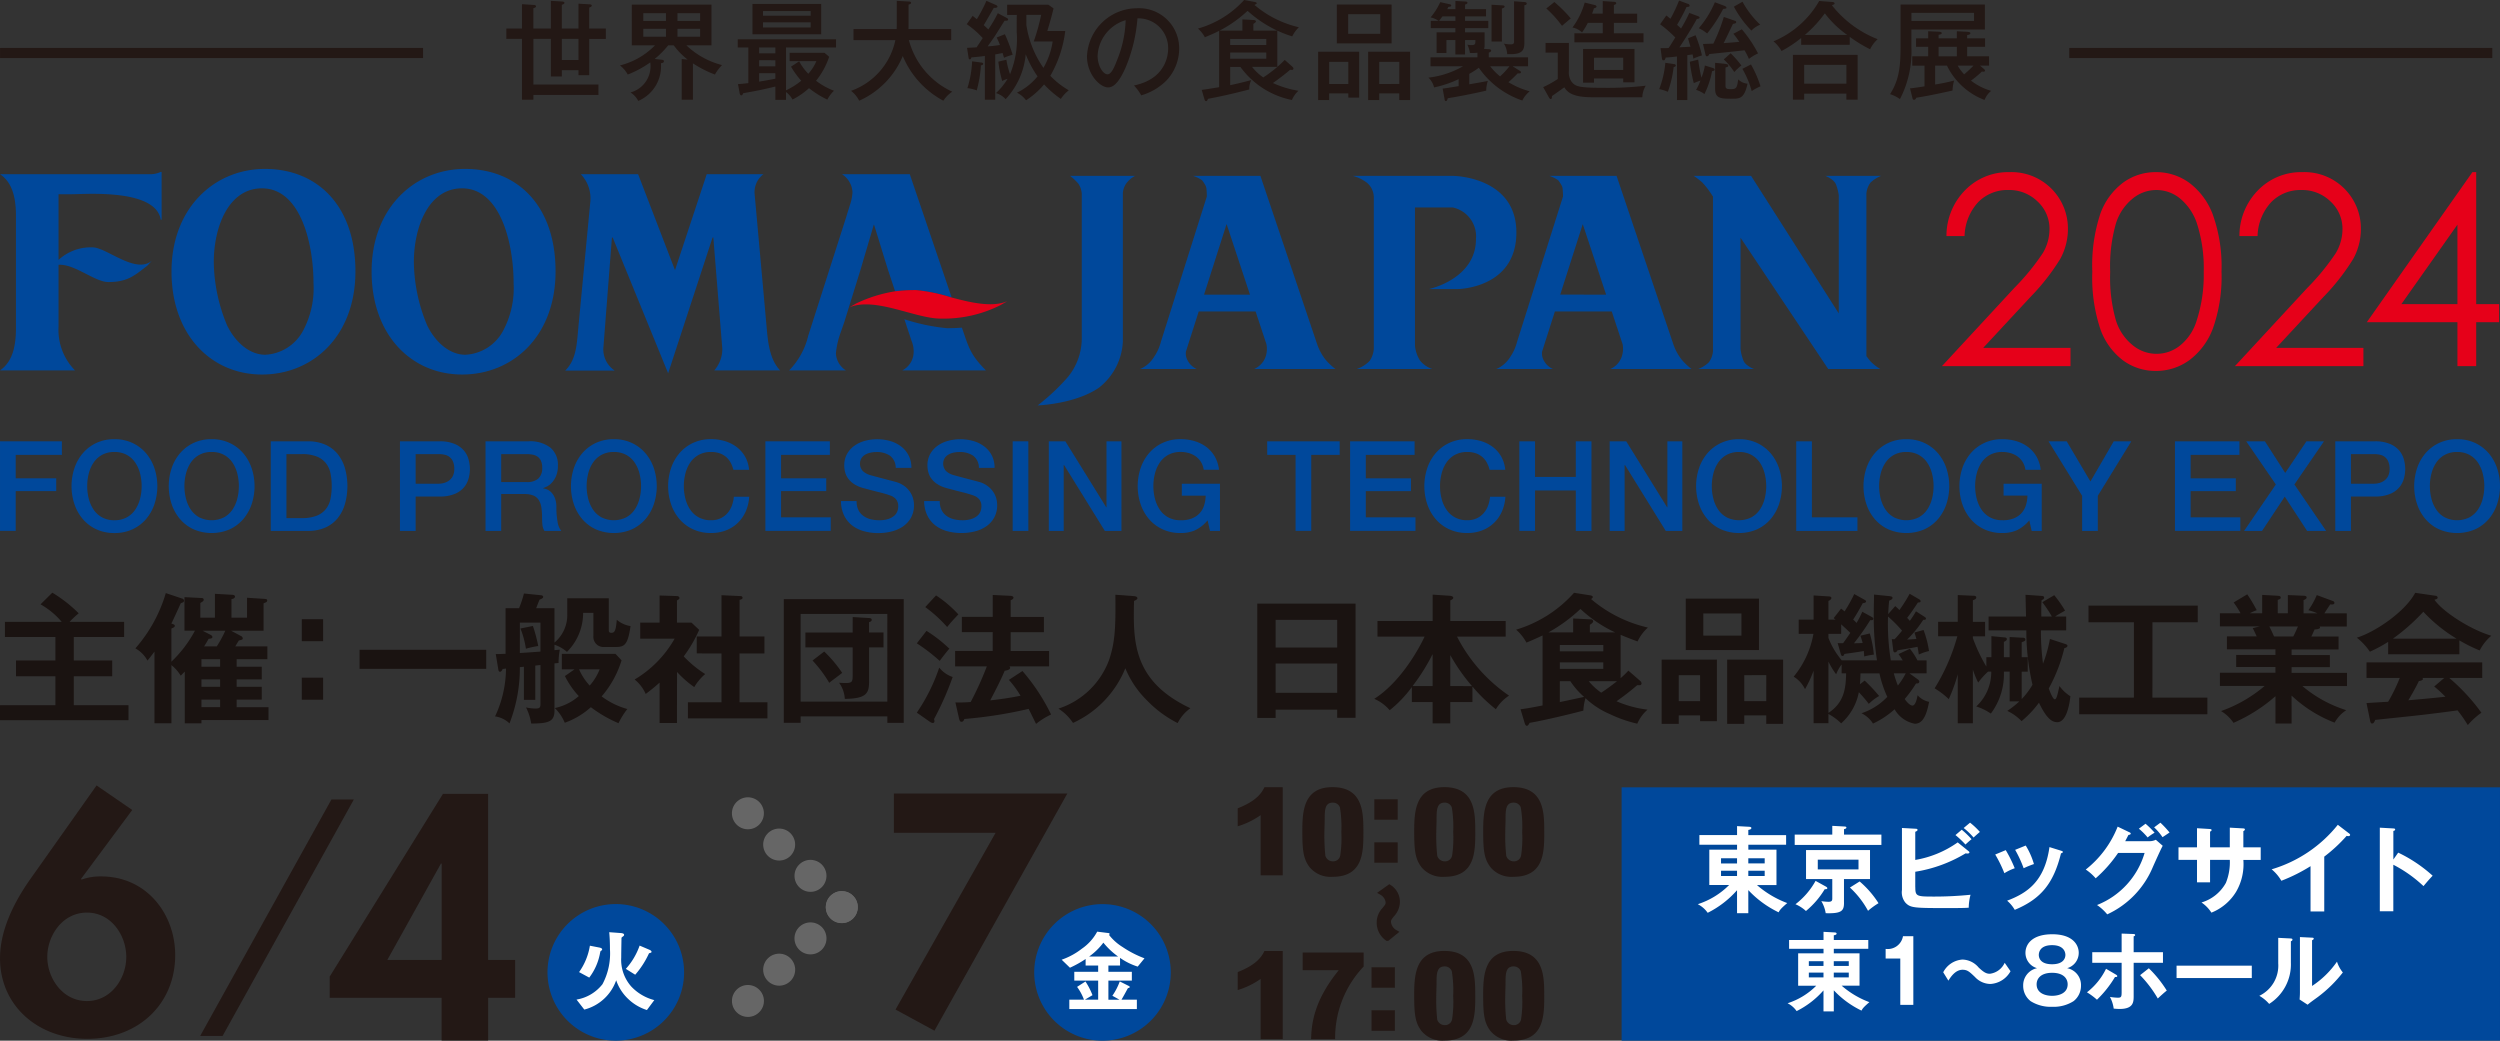 <svg xmlns="http://www.w3.org/2000/svg" width="290.002" height="120.722" viewBox="0 0 290.002 120.722">
  <rect x="0" y="0" width="290.002" height="120.722" fill="#333333" stroke="none"/>
  <g id="グループ_1592" data-name="グループ 1592" transform="translate(20920.002 -1242.999)">
    <rect id="長方形_2608" data-name="長方形 2608" width="49.076" height="1.176" transform="translate(-20920 1248.561)" fill="#231815"/>
    <rect id="長方形_2609" data-name="長方形 2609" width="49.076" height="1.176" transform="translate(-20679.967 1248.561)" fill="#231815"/>
    <g id="グループ_1509" data-name="グループ 1509" transform="translate(-20861.268 1242.999)">
      <path id="パス_12875" data-name="パス 12875" d="M44.3.458l1.345.087c.075,0,.286.012.286.174,0,.112-.174.174-.311.212V3.286h2.03V.072l1.283.075c.1,0,.3.025.3.162,0,.112-.187.186-.311.224V3.286h1.931V.4l1.27.074c.1,0,.274.013.274.15,0,.111-.162.186-.3.236V3.286h1.93v1.2H52.1v4.21H50.854V8.119H48.923v.722H47.652V4.481h-2.03V9.775H53.17v1.209H45.622v.56H44.3V4.481H42.483v-1.2H44.3Zm6.552,4.023H48.923V6.935h1.931Z" transform="translate(-42.483 0.027)" fill="#231815"/>
      <path id="パス_12876" data-name="パス 12876" d="M60.479,11.423h-1.3V6.7l.685.063A8.4,8.4,0,0,1,58.25,5.108h-.636A10.788,10.788,0,0,1,56.045,6.69l.785.087c.112.013.286.025.286.174,0,.174-.174.212-.349.237a4.358,4.358,0,0,1-2.628,4.372,2.658,2.658,0,0,0-.9-.984,3.144,3.144,0,0,0,2.292-3.487A11.943,11.943,0,0,1,52.918,8.5a3.41,3.41,0,0,0-.9-1.059,8.559,8.559,0,0,0,4.06-2.329h-2.69V.388h9.243v4.72H59.719A9.357,9.357,0,0,0,63.855,7.4a5.156,5.156,0,0,0-.822,1.1,13.192,13.192,0,0,1-2.554-1.3ZM57.353,1.384H54.725v.9h2.628Zm0,1.806H54.725v.922h2.628Zm1.333-.909h2.628v-.9H58.686Zm0,1.831h2.628V3.19H58.686Z" transform="translate(-38.834 0.148)" fill="#231815"/>
      <path id="パス_12877" data-name="パス 12877" d="M67.5,10.348A8.184,8.184,0,0,0,69.264,9.24a10.624,10.624,0,0,1-1.184-1.632l.947-.623A6.151,6.151,0,0,0,70.087,8.43a5.217,5.217,0,0,0,.934-1.469h-3.1V6h4.048l.536.461a8.88,8.88,0,0,1-1.52,2.778,7.9,7.9,0,0,0,2.08,1.159,3.8,3.8,0,0,0-.772,1.034,11.3,11.3,0,0,1-2.13-1.333,8.391,8.391,0,0,1-1.906,1.32,2.757,2.757,0,0,0-.759-.872v.909H66.262V9.912c-1.544.374-1.993.461-3.724.773-.1.2-.125.249-.224.249-.125,0-.174-.161-.187-.224l-.2-1.084c.237-.012.461-.024,1.2-.112V5.378H61.9V4.431H73.3v.947H67.5v4.97ZM71.581.333V3.846H63.609V.333h7.972ZM66.262,5.378H64.381v.685h1.881Zm0,1.482H64.381v.71h1.881Zm0,1.507H64.381v.972c.822-.124,1.557-.274,1.881-.336ZM70.36,1.7V1.155H64.83V1.7Zm-5.53.76v.6h5.53v-.6Z" transform="translate(-35.055 0.127)" fill="#231815"/>
      <path id="パス_12878" data-name="パス 12878" d="M71.692,4.631V3.348H76.7c.012-.236.012-.324.012-.672V.072l1.37.075c.1,0,.286.012.286.149s-.174.174-.286.212V2.6c0,.349,0,.436-.012.747h4.958V4.631H78.119a9.158,9.158,0,0,0,5.033,5.979,3.548,3.548,0,0,0-1.034,1.047,10.406,10.406,0,0,1-4.708-5.182,9.826,9.826,0,0,1-5.058,5.182,3.323,3.323,0,0,0-.947-1.146,7.979,7.979,0,0,0,5.144-5.88H71.692Z" transform="translate(-31.42 0.027)" fill="#231815"/>
      <path id="パス_12879" data-name="パス 12879" d="M85.8,2.078a.191.191,0,0,1,.112.161c0,.112-.124.137-.211.137h-.2c-.187.3-1,1.594-1.171,1.856-.125.175-.673.959-.785,1.121a14.19,14.19,0,0,0,1.42-.162c-.124-.349-.236-.573-.374-.872l.947-.374a18.019,18.019,0,0,1,.9,2.379,7.019,7.019,0,0,0-1,.349c-.013-.05-.125-.411-.162-.548-.075.012-.722.137-.859.162v5.256h-1.2V6.462c-.4.062-.8.1-1.569.174-.013.1-.05.224-.174.224s-.137-.125-.15-.224l-.174-1.109c.174-.013.947-.05,1.109-.062.237-.361.524-.785.71-1.071a10.706,10.706,0,0,0-1.856-1.619l.685-.959c.112.087.2.149.486.386A17.246,17.246,0,0,0,83.395.072l1.121.486c.063.025.162.1.162.174,0,.125-.186.175-.424.15-.186.311-.984,1.732-1.171,2.005.2.174.336.311.536.5a15.37,15.37,0,0,0,1.1-1.881l1.084.573ZM82.772,7.222c.1.013.249.025.249.162,0,.087-.1.162-.261.162a14.265,14.265,0,0,1-.486,2.915A4.443,4.443,0,0,0,81.19,10.2a12.075,12.075,0,0,0,.548-3.114l1.034.136Zm2.94-.324a10.065,10.065,0,0,0,.424,1.682,10.646,10.646,0,0,0,.772-4.92c0-1.133,0-1.27.013-1.955H85.8V.52h4.783l.6.424c-.186.809-.5,1.893-.722,2.628h2.08a13.653,13.653,0,0,1-1.732,5.195,9.673,9.673,0,0,0,2.143,1.682,4.087,4.087,0,0,0-.922,1,11.957,11.957,0,0,1-1.943-1.682,9.551,9.551,0,0,1-2.093,1.843,2.932,2.932,0,0,0-1.059-.884,6.98,6.98,0,0,0,2.392-1.893,12.523,12.523,0,0,1-1.37-2.566,8.781,8.781,0,0,1-2.329,5.207,2.55,2.55,0,0,0-1.121-.7,7.567,7.567,0,0,0,1.345-1.657,3.434,3.434,0,0,0-.623.249,13.313,13.313,0,0,1-.448-2.242l.934-.224ZM88.029,2.85a11.746,11.746,0,0,0,1.98,4.995A8.518,8.518,0,0,0,91.08,4.781H88.888A23.851,23.851,0,0,0,89.747,1.7H88.029V2.85Z" transform="translate(-27.706 0.027)" fill="#231815"/>
      <path id="パス_12880" data-name="パス 12880" d="M96.659,9.65c3.712-.772,3.961-3.55,3.961-4.272a3.449,3.449,0,0,0-3.562-3.512,18.325,18.325,0,0,1-1.37,5.693c-.673,1.532-1.32,2.317-2.03,2.317-.934,0-2.454-1.5-2.454-3.6A5.823,5.823,0,0,1,96.97.694,4.655,4.655,0,0,1,101.9,5.365a5.421,5.421,0,0,1-1.457,3.687,6.806,6.806,0,0,1-2.94,1.744,6.3,6.3,0,0,0-.847-1.146ZM92.436,6.187c0,1.246.66,2.168,1.146,2.168s.835-.947,1.159-1.757a13.178,13.178,0,0,0,.947-4.522,4.538,4.538,0,0,0-3.251,4.11Z" transform="translate(-23.847 0.265)" fill="#231815"/>
      <path id="パス_12881" data-name="パス 12881" d="M111.49,7.76a.308.308,0,0,1,.1.2.151.151,0,0,1-.15.15c-.049,0-.186-.013-.236-.013-.647.561-1.557,1.234-1.993,1.532a11.324,11.324,0,0,0,2.965.9,2.963,2.963,0,0,0-.759,1.071,9.756,9.756,0,0,1-5.979-3.837h-1.184V9.878c.549-.112,1.308-.286,2.442-.586a2.327,2.327,0,0,0-.224,1.084c-2.279.6-4.086.959-4.783,1.084-.112.224-.136.274-.224.274-.112,0-.162-.087-.212-.274l-.3-1.034c.411-.05.573-.075,2.019-.311V3.575c-.449.237-.909.436-1.657.748a3.53,3.53,0,0,0-.8-1.009A11.406,11.406,0,0,0,105.873,0l1.22.224c.15.025.236.087.236.161,0,.05-.05.075-.074.087-.05.025-.124.063-.186.1a12.226,12.226,0,0,0,5.156,2.591,3.559,3.559,0,0,0-.772,1.059,13.744,13.744,0,0,1-5.182-2.965,14.445,14.445,0,0,1-3.239,2.292h2.64v-1.3l1.334.075c.124.012.236.074.236.149s-.026.124-.3.3V3.55h2.778V7.76h-2.927a5.664,5.664,0,0,0,1.3,1.221,14.577,14.577,0,0,0,2.49-2.03l.909.809Zm-7.237-2.541h4.186v-.7h-4.186Zm4.186.872h-4.186v.722h4.186Z" transform="translate(-20.285)" fill="#231815"/>
      <path id="パス_12882" data-name="パス 12882" d="M111.878,10.692v.773H110.6V5.859h4.758v5.319H114.1v-.486h-2.217ZM114.1,9.6V7.03h-2.217V9.6Zm5.02-9.218v4.51h-6.352V.378h6.352ZM114.084,1.5V3.779h3.724V1.5Zm3.6,9.192v.773H116.4V5.859h4.87v5.605h-1.258v-.773h-2.329Zm2.329-1.1V7.03h-2.329V9.6Z" transform="translate(-16.429 0.145)" fill="#231815"/>
      <path id="パス_12883" data-name="パス 12883" d="M121.5,10.246c.6-.075.723-.1,1.857-.286v-.81a12.454,12.454,0,0,1-2.852.959,2.228,2.228,0,0,0-.649-1.134,10.438,10.438,0,0,0,4.012-1.32h-3.774V6.62h5.443V6.085a4.976,4.976,0,0,1-.872.025,3.105,3.105,0,0,0-.3-.959,2.843,2.843,0,0,0,.523.05c.4,0,.411-.175.411-.449V4.615h-1.2V6.284h-1.121V4.615h-1.034v1.5H120.8V3.719h2.179V3.232h-2.852V2.386h.9a2.628,2.628,0,0,0-.922-.4,7.657,7.657,0,0,0,1.12-1.769l1.059.236c.112.025.212.05.212.162s-.124.136-.324.149a2.555,2.555,0,0,1-.136.261h.946V.081l1.134.062c.112,0,.262.025.262.149s-.15.174-.274.2v.536h2.429v.847H124.1v.511h2.7v.847h-2.7v.486h2.267V5.188a1.107,1.107,0,0,1-.062.449l.547.037c.076,0,.274.013.274.162,0,.124-.112.174-.274.236V6.62h4.559V7.655h-1.793l.809.511c.088.049.162.112.162.2,0,.124-.224.137-.386.112A12.234,12.234,0,0,1,129.135,9.5a9.183,9.183,0,0,0,2.467,1.059,3.184,3.184,0,0,0-.859,1.071,10.092,10.092,0,0,1-5.045-3.8,9.791,9.791,0,0,1-1.108.71V9.747c.249-.037,1.855-.324,2.154-.386a3.581,3.581,0,0,0-.186,1.121c-.585.137-2.267.523-4.459.884-.076.224-.1.324-.224.324s-.138-.125-.162-.287l-.212-1.158Zm1.482-7.86V1.875h-1.507c-.112.149-.212.286-.386.511Zm4.036,5.269a6.369,6.369,0,0,0,1.146,1.171,8.021,8.021,0,0,0,1.084-1.171Zm1.42-7.063c.062,0,.25.012.25.136s-.15.187-.312.224V4.789h-1.2V.517l1.258.075Zm2.554-.386c.038,0,.262.013.262.174s-.174.187-.274.2V5.014c0,1.134-.711,1.271-1.993,1.233a2.452,2.452,0,0,0-.386-1.221,3.536,3.536,0,0,0,.8.087c.374,0,.386-.161.386-.349V.118l1.208.087Z" transform="translate(-12.888 0.031)" fill="#231815"/>
      <path id="パス_12884" data-name="パス 12884" d="M132.461,4.948V8.224a1.854,1.854,0,0,0,.286,1.183c.473.636.9.748,4.06.748a37.034,37.034,0,0,0,4.572-.249,2.753,2.753,0,0,0-.4,1.345h-5.444c-1.346,0-2.977-.037-3.6-1.158-1.059.759-1.172.834-1.432,1.009-.014.249-.014.349-.162.349-.088,0-.174-.149-.188-.174l-.671-1.2a13.173,13.173,0,0,0,1.693-.947V6.069h-1.42V4.948h2.7ZM130.779.2a16.091,16.091,0,0,1,1.906,1.906c-.088.062-.871.722-1.021.859A13.157,13.157,0,0,0,129.845.949ZM136.385.09l1.308.087c.086,0,.261.038.261.149s-.05.137-.273.224v1h2.7V2.619h-2.7V3.827h3.437V4.873H133.1V3.827h3.289V2.619h-1.732a7.618,7.618,0,0,1-.672,1.109,2.216,2.216,0,0,0-1.109-.573,8.816,8.816,0,0,0,1.42-2.89l1.171.286c.086.025.2.075.2.162,0,.149-.174.187-.3.212-.062.211-.112.349-.212.622h1.234V.09Zm-1.009,8.981v.486h-1.27V5.645h5.967V9.519h-1.308V9.071Zm3.389-1V6.667h-3.389V8.075h3.389Z" transform="translate(-9.204 0.034)" fill="#231815"/>
      <path id="パス_12885" data-name="パス 12885" d="M140.965,7.419a.188.188,0,0,1,.174.174c0,.087-.088.125-.25.187a12.853,12.853,0,0,1-.673,2.852,4.854,4.854,0,0,0-1-.311,11.151,11.151,0,0,0,.709-3.052l1.035.149Zm2.7-5.58c.1.037.236.1.236.187,0,.112-.162.136-.324.161-.223.424-1,1.769-2.017,3.289,1.034-.062,1.146-.062,1.284-.075-.05-.149-.25-.834-.286-.972l.871-.361a15.6,15.6,0,0,1,.747,2.342,7.867,7.867,0,0,0-1,.374c-.024-.15-.024-.174-.087-.486-.112.012-.535.074-.611.087v5.207h-1.2V6.535c-.609.075-.946.1-1.308.124-.074.237-.112.324-.261.324s-.174-.162-.188-.274l-.149-1.146a8.293,8.293,0,0,0,.934-.013c.186-.261.324-.486.773-1.221A14.782,14.782,0,0,0,139.321,2.8l.721-1.022c.15.112.25.2.474.386a16.407,16.407,0,0,0,1-2.117l1.072.4a.2.2,0,0,1,.15.211c0,.112-.126.125-.35.137-.423.872-.485,1-1.1,2.068.286.261.374.336.461.424a15.894,15.894,0,0,0,.959-1.807l.959.361Zm.074,5.058A20.142,20.142,0,0,0,144.116,9a7.238,7.238,0,0,0,.4-1.42l.747.236c.274.087.386.112.386.249s-.2.161-.3.174a10.292,10.292,0,0,1-.885,2.653,3.387,3.387,0,0,0-.971-.486A6,6,0,0,0,144,9.325c-.312.112-.486.174-.773.3a17.444,17.444,0,0,1-.461-2.479l.972-.249ZM146.769.655c.15.063.25.125.25.224s-.074.112-.386.137a16.781,16.781,0,0,1-1.856,2.852,4.2,4.2,0,0,0-.972-.61A11.418,11.418,0,0,0,145.673.244l1.1.411ZM148.8,3.383a14.632,14.632,0,0,1,1.881,2.8,4.846,4.846,0,0,0-1.058.635,7.721,7.721,0,0,0-.511-1c-.649.075-3.5.374-4.086.436-.026.062-.112.262-.274.262-.112,0-.137-.063-.174-.212l-.286-1.221c.187,0,1.034-.037,1.2-.037a19.959,19.959,0,0,0,1.22-3.1l1.221.424c.162.05.212.087.212.162,0,.149-.026.149-.374.224-.174.349-.909,1.919-1.084,2.23,1.021-.075,1.134-.087,1.819-.15a9.283,9.283,0,0,0-.685-.934l.984-.524Zm-1.981,4c.2.025.412.049.412.224,0,.112-.064.136-.324.2V9.923c0,.361.162.4.6.4.685,0,.735-.162.873-1.134a1.718,1.718,0,0,0,1.084.5c-.374,1.682-.873,1.744-1.719,1.744-1.358,0-2.043,0-2.043-1.134V7.27l1.12.112Zm.685-1.221a12.183,12.183,0,0,1,1.246,1.42,5.831,5.831,0,0,0-.822.759,8.664,8.664,0,0,0-1.221-1.469l.8-.71Zm1.37-5.979a10.883,10.883,0,0,0,2.057,2.665,2.892,2.892,0,0,0-1.021.685A12.124,12.124,0,0,1,147.878.755l1-.573Zm.985,7.274A12.865,12.865,0,0,1,150.967,10a5.47,5.47,0,0,0-1.022.548,10.511,10.511,0,0,0-1.084-2.579l1-.511Z" transform="translate(-5.48 0.017)" fill="#231815"/>
      <path id="パス_12886" data-name="パス 12886" d="M157.648,5.163h-5.63V4.379a14.384,14.384,0,0,1-2.279,1.507,4.046,4.046,0,0,0-.934-1.121A10.981,10.981,0,0,0,154.111.081l1.557.124c.1.013.224.05.224.162,0,.074-.062.112-.124.137-.038.012-.124.049-.186.074a12.577,12.577,0,0,0,5.306,3.937,3.75,3.75,0,0,0-.873,1.171,16.537,16.537,0,0,1-2.366-1.445v.922Zm-5.282,5.668v.7h-1.308V6.334h7.511v5.195h-1.308v-.7Zm4.9-1.158V7.492h-4.9v2.18Zm.088-5.655a11.634,11.634,0,0,1-2.591-2.5,14.357,14.357,0,0,1-2.317,2.5Z" transform="translate(-1.814 0.031)" fill="#231815"/>
      <path id="パス_12887" data-name="パス 12887" d="M169.586.378v2.9h-8.521V5.374a11.961,11.961,0,0,1-1.332,5.979,3.71,3.71,0,0,0-1.147-.573c1.1-1.732,1.221-3.326,1.221-5.743V.378Zm-.1,7.486c.062.062.112.1.112.174a.138.138,0,0,1-.15.137.939.939,0,0,1-.2-.025,12.406,12.406,0,0,1-1.271,1.059,6.835,6.835,0,0,0,2.342,1.184,2.566,2.566,0,0,0-.772,1.059,8.019,8.019,0,0,1-4.36-3.986h-1.37V9.658a22.469,22.469,0,0,0,2.205-.461,4.46,4.46,0,0,0-.186,1.159c-.386.087-2.692.61-4.21.834-.062.149-.112.236-.25.236s-.161-.074-.187-.186l-.286-1.134c.249-.025.623-.062,1.682-.236v-2.4h-1.42V6.382h1.843v-1.1H161.6V4.3h1.408V3.48l1.184.05c.212.012.386.037.386.162s-.112.149-.362.2V4.3h2.117V3.48l1.209.062c.149.013.361.038.361.162,0,.149-.186.187-.374.224V4.3h2.081v.984H167.53v1.1h2.542V7.466h-1.046l.461.4ZM161.066,1.35v.934h7.261V1.35Zm5.268,3.937h-2.117v1.1h2.117Zm.1,2.179a5.01,5.01,0,0,0,.747,1.009,11.515,11.515,0,0,0,1.084-1.009h-1.831Z" transform="translate(1.927 0.145)" fill="#231815"/>
    </g>
    <g id="グループ_1517" data-name="グループ 1517" transform="translate(-20920 1262.594)">
      <g id="グループ_1516" data-name="グループ 1516">
        <g id="グループ_1514" data-name="グループ 1514">
          <path id="パス_12914" data-name="パス 12914" d="M17.3,14.689H0c1.573,1.042,1.849,3.065,1.849,4.872V32.515c0,1.84-.276,3.854-1.849,4.933H8.7a6.689,6.689,0,0,1-1.912-5.041V25.2c1.844-.134,4.208,2,5.774,2,2.265,0,3.068-.782,4.528-1.9l.512-.559c-1.9,1.562-5.259-1.565-6.866-1.565a5.533,5.533,0,0,0-3.948,1.454V17.014H8.315c1.575,0,9.754-.667,10.33,2.96h.1V14.425h-.1a2.887,2.887,0,0,1-1.348.264Z" transform="translate(0 -14.077)" fill="#00489b"/>
          <path id="パス_12915" data-name="パス 12915" d="M25.228,14.173c-5.846,0-10.838,4.517-10.838,11.909,0,7.325,4.589,11.94,10.494,11.94,5.853,0,10.84-4.409,10.84-11.972,0-7.641-4.442-11.877-10.5-11.877Zm4.416,18.78a5.272,5.272,0,0,1-4.371,2.776c-1.875,0-3.515-1.507-4.435-3.408a19.541,19.541,0,0,1-1.545-7.331c0-4.085,1.708-8.565,5.589-8.565,4.5,0,5.977,6.461,5.977,10.976A10.49,10.49,0,0,1,29.644,32.953Z" transform="translate(5.504 -14.173)" fill="#00489b"/>
          <path id="パス_12916" data-name="パス 12916" d="M42.017,14.173c-5.851,0-10.838,4.517-10.838,11.909,0,7.325,4.587,11.94,10.5,11.94,5.851,0,10.838-4.409,10.838-11.972,0-7.641-4.442-11.877-10.5-11.877Zm4.414,18.78a5.266,5.266,0,0,1-4.372,2.776c-1.87,0-3.515-1.507-4.435-3.408A19.549,19.549,0,0,1,36.08,24.99c0-4.085,1.706-8.565,5.587-8.565,4.5,0,5.982,6.461,5.982,10.976A10.514,10.514,0,0,1,46.431,32.953Z" transform="translate(11.926 -14.173)" fill="#00489b"/>
          <path id="パス_12917" data-name="パス 12917" d="M69.4,17.027a2.612,2.612,0,0,1,1.009-2.411H63.835L60.154,25.748l-4.28-11.132H49.227a4.046,4.046,0,0,1,1.1,3.237L48.937,32.442c-.171,1.872-.227,3.679-1.5,4.933V37.4h5.691v-.028a2.94,2.94,0,0,1-1.273-2.747l.983-12.661h.089l6.431,15.745,5.153-15.745H64.6L65.64,34.834a3.785,3.785,0,0,1-.927,2.541h7.631c-1.271-1.357-1.418-3.374-1.589-5.317L69.4,17.027Z" transform="translate(18.145 -14.004)" fill="#00489b"/>
          <g id="グループ_1513" data-name="グループ 1513" transform="translate(91.536 0.612)">
            <path id="パス_12918" data-name="パス 12918" d="M85.07,28.927,80.207,14.616H72.344a2.636,2.636,0,0,1,1.217,2.111,5.62,5.62,0,0,1-.276,1.407c-.157.517-.332,1.029-.426,1.373L68.424,33.365a8.573,8.573,0,0,1-2.214,4.011h6.583a2.51,2.51,0,0,1-1.156-1.968,9.786,9.786,0,0,1,.576-2.495l.414-1.193,1.849-5.971,1.556-5.269h.033l1.622,5.258.821,2.465a18.96,18.96,0,0,1,2.439-.14,19.66,19.66,0,0,1,4.124.866Z" transform="translate(-66.21 -14.616)" fill="#00489b"/>
            <path id="パス_12919" data-name="パス 12919" d="M82.619,27.759c-.522.042-1.09.065-1.739.065a22.765,22.765,0,0,1-4.933-1.039l.138.412.683,2.066a3.151,3.151,0,0,1,.255,1.318,2.421,2.421,0,0,1-1.315,2.139h9.7c-1.83-1.844-1.987-2.658-2.762-4.881Z" transform="translate(-62.577 -9.961)" fill="#00489b"/>
            <path id="パス_12920" data-name="パス 12920" d="M83.141,25.207a19.66,19.66,0,0,0-4.124-.866,18.959,18.959,0,0,0-2.439.14A16.351,16.351,0,0,0,72.041,25.9l-.789.458c2.928-1.287,7.655,1.287,10.583,1.287a14.631,14.631,0,0,0,6.979-1.568l.789-.458c-1.718.758-4.2.187-6.462-.417Z" transform="translate(-64.281 -10.896)" fill="#e60019"/>
          </g>
        </g>
        <g id="グループ_1515" data-name="グループ 1515" transform="translate(120.365 0.804)">
          <path id="パス_12921" data-name="パス 12921" d="M91.77,15.64a2.327,2.327,0,0,1,.412,1.213V33.632a7.092,7.092,0,0,1-1.631,4.482,24.58,24.58,0,0,1-3.486,3.269s4.334-.143,7.11-2.055a7.231,7.231,0,0,0,2.773-5.34V16.709a2.3,2.3,0,0,1,.374-1.042,2.952,2.952,0,0,1,1.051-.913H90.819a6.135,6.135,0,0,1,.95.886Z" transform="translate(-87.063 -14.754)" fill="#00489b"/>
          <path id="パス_12922" data-name="パス 12922" d="M117.132,36.031a6.333,6.333,0,0,1-.936-1.748l-6.581-19.528H101.8a3.843,3.843,0,0,1,1.052.515,4.779,4.779,0,0,1,.41.633,1.278,1.278,0,0,1,.1.392c.04.51.04.849.04.849L98.077,33.985a5.507,5.507,0,0,1-.813,1.79,3.468,3.468,0,0,1-1.6,1.385h6.562a2.171,2.171,0,0,1-1.034-.962,1.621,1.621,0,0,1-.216-1.067l1.483-4.643h6.6l1.255,3.793a2.856,2.856,0,0,1-.123,1.535,2.461,2.461,0,0,1-1.3,1.343h9.425a6.96,6.96,0,0,1-1.18-1.13Zm-14.052-7.5,2.584-8.1.032-.076,2.708,8.18H103.08Z" transform="translate(-83.774 -14.754)" fill="#00489b"/>
          <path id="パス_12923" data-name="パス 12923" d="M125.144,14.754H113.491a4.483,4.483,0,0,1,1.731.856,2.253,2.253,0,0,1,.728,1.7V34.791a2.828,2.828,0,0,1-.468,1.409,3.686,3.686,0,0,1-1.525.962h8.782a3.133,3.133,0,0,1-1.415-.962,3.925,3.925,0,0,1-.6-1.746V18.422h4.391a3.427,3.427,0,0,1,2.685,3.666c0,4.649-5.457,5.8-5.457,5.8h3.324s6.821-.042,6.821-6.561-7.345-6.571-7.345-6.571Z" transform="translate(-76.954 -14.754)" fill="#00489b"/>
          <path id="パス_12924" data-name="パス 12924" d="M162.595,36.244c-.166-.206-.327-.414-.45-.578V16.824a2.48,2.48,0,0,1,.468-1.277,3.71,3.71,0,0,1,1.247-.792h-6.479s.967.368,1.225.967a5.328,5.328,0,0,1,.336,1.316V30.714L148.766,14.754h-6.658a8.938,8.938,0,0,1,1,.765,9.87,9.87,0,0,1,1.147,1.5l.094.126V35.095a2.549,2.549,0,0,1-.471,1.278,3.622,3.622,0,0,1-1.249.788h6.477s-.963-.358-1.217-.962a5.345,5.345,0,0,1-.342-1.325V21.932l10.171,15.229h6.04a5.467,5.467,0,0,1-1.167-.917Z" transform="translate(-66.009 -14.754)" fill="#00489b"/>
          <path id="パス_12925" data-name="パス 12925" d="M147.02,36.031a6.045,6.045,0,0,1-.936-1.748L139.5,14.754h-7.813a3.839,3.839,0,0,1,1.05.515,6.053,6.053,0,0,1,.411.633,1.227,1.227,0,0,1,.1.392c.042.51.042.849.042.849l-5.327,16.843a5.533,5.533,0,0,1-.81,1.79,3.467,3.467,0,0,1-1.606,1.385h6.568a2.2,2.2,0,0,1-1.041-.962,1.633,1.633,0,0,1-.211-1.067l1.481-4.643h6.6l1.256,3.793a2.853,2.853,0,0,1-.132,1.535,2.432,2.432,0,0,1-1.289,1.343H148.2a6.851,6.851,0,0,1-1.178-1.13Zm-14.055-7.5,2.588-8.1.026-.076,2.709,8.18Z" transform="translate(-72.344 -14.754)" fill="#00489b"/>
        </g>
      </g>
      <path id="パス_12926" data-name="パス 12926" d="M165.564,21.862h-2.1a7.54,7.54,0,0,1,2.172-5.333,6.979,6.979,0,0,1,5.142-2.086,6.545,6.545,0,0,1,6.777,6.57,7.191,7.191,0,0,1-.894,3.5,25.2,25.2,0,0,1-3.468,4.427l-5.469,5.89h10.129v2.12H162.938l8.389-9.066a27.045,27.045,0,0,0,3.32-4.056,5.456,5.456,0,0,0,.769-2.786,4.29,4.29,0,0,0-1.38-3.19,4.676,4.676,0,0,0-3.381-1.337,4.735,4.735,0,0,0-3.5,1.4,6.03,6.03,0,0,0-1.59,3.941Z" transform="translate(62.324 -14.07)" fill="#e60019"/>
      <path id="パス_12927" data-name="パス 12927" d="M175.556,25.981a19.043,19.043,0,0,1,.933-6.716,7.8,7.8,0,0,1,2.634-3.6,6.372,6.372,0,0,1,3.807-1.223,6.51,6.51,0,0,1,3.866,1.232,8.181,8.181,0,0,1,2.739,3.694,17.835,17.835,0,0,1,1.008,6.612,17.893,17.893,0,0,1-.993,6.582,8.141,8.141,0,0,1-2.739,3.695,6.528,6.528,0,0,1-3.881,1.246,6.35,6.35,0,0,1-3.791-1.209,7.818,7.818,0,0,1-2.634-3.6,18.846,18.846,0,0,1-.948-6.71Zm2.075.037a18.055,18.055,0,0,0,.664,5.624,5.972,5.972,0,0,0,1.963,2.891,4.335,4.335,0,0,0,5.477.022,5.883,5.883,0,0,0,1.926-2.89,17.176,17.176,0,0,0,.821-5.647,16.909,16.909,0,0,0-.731-5.43,6.355,6.355,0,0,0-2.023-3.092,4.31,4.31,0,0,0-5.47,0,6.015,6.015,0,0,0-1.956,2.883,17.955,17.955,0,0,0-.671,5.639Z" transform="translate(67.151 -14.07)" fill="#e60019"/>
      <path id="パス_12928" data-name="パス 12928" d="M190.146,21.862h-2.1a7.539,7.539,0,0,1,2.172-5.333,6.979,6.979,0,0,1,5.142-2.086,6.545,6.545,0,0,1,6.777,6.57,7.191,7.191,0,0,1-.894,3.5,25.2,25.2,0,0,1-3.468,4.427l-5.469,5.89H202.43v2.12H187.52l8.389-9.066a27.042,27.042,0,0,0,3.32-4.056A5.456,5.456,0,0,0,200,21.044a4.29,4.29,0,0,0-1.38-3.19,4.676,4.676,0,0,0-3.381-1.337,4.735,4.735,0,0,0-3.5,1.4,6.031,6.031,0,0,0-1.59,3.941Z" transform="translate(71.727 -14.07)" fill="#e60019"/>
      <path id="パス_12929" data-name="パス 12929" d="M210.833,14.443h.445V29.758h2.657v2.09h-2.657v5.1H209.1v-5.1H198.591l12.243-17.4ZM209.1,29.758V20.535l-6.505,9.222Z" transform="translate(75.962 -14.07)" fill="#e60019"/>
    </g>
    <g id="グループ_1518" data-name="グループ 1518" transform="translate(-20920 1293.945)">
      <path id="パス_12930" data-name="パス 12930" d="M0,37.029H7.175V38.6H1.819v2.721h4.7v1.484h-4.7v4.613H0V37.029Z" transform="translate(0 -36.782)" fill="#00489b"/>
      <path id="パス_12931" data-name="パス 12931" d="M10.977,36.85a4.823,4.823,0,0,1,2.089.437,4.682,4.682,0,0,1,1.564,1.179,5.244,5.244,0,0,1,.982,1.732,6.635,6.635,0,0,1,0,4.206,5.23,5.23,0,0,1-.982,1.732,4.6,4.6,0,0,1-1.564,1.172,4.912,4.912,0,0,1-2.089.429,4.907,4.907,0,0,1-2.088-.429,4.588,4.588,0,0,1-1.564-1.172A5.219,5.219,0,0,1,6.342,44.4a6.648,6.648,0,0,1,0-4.206,5.233,5.233,0,0,1,.983-1.732,4.669,4.669,0,0,1,1.564-1.179A4.818,4.818,0,0,1,10.977,36.85Zm0,1.484a2.916,2.916,0,0,0-1.434.335,2.809,2.809,0,0,0-.982.895A4.033,4.033,0,0,0,8,40.838a5.921,5.921,0,0,0,0,2.911,4.033,4.033,0,0,0,.56,1.273,2.8,2.8,0,0,0,.982.895,2.908,2.908,0,0,0,1.434.335,2.906,2.906,0,0,0,1.434-.335,2.8,2.8,0,0,0,.982-.895,4.033,4.033,0,0,0,.56-1.273,5.9,5.9,0,0,0,0-2.911,4.033,4.033,0,0,0-.56-1.273,2.809,2.809,0,0,0-.982-.895A2.914,2.914,0,0,0,10.977,38.335Z" transform="translate(2.295 -36.85)" fill="#00489b"/>
      <path id="パス_12932" data-name="パス 12932" d="M19.134,36.85a4.823,4.823,0,0,1,2.089.437,4.682,4.682,0,0,1,1.564,1.179,5.243,5.243,0,0,1,.982,1.732,6.635,6.635,0,0,1,0,4.206,5.229,5.229,0,0,1-.982,1.732,4.6,4.6,0,0,1-1.564,1.172,5.3,5.3,0,0,1-4.177,0,4.588,4.588,0,0,1-1.564-1.172A5.219,5.219,0,0,1,14.5,44.4a6.648,6.648,0,0,1,0-4.206,5.233,5.233,0,0,1,.983-1.732,4.669,4.669,0,0,1,1.564-1.179A4.818,4.818,0,0,1,19.134,36.85Zm0,1.484a2.916,2.916,0,0,0-1.434.335,2.809,2.809,0,0,0-.982.895,4.033,4.033,0,0,0-.56,1.273,5.921,5.921,0,0,0,0,2.911,4.033,4.033,0,0,0,.56,1.273,2.8,2.8,0,0,0,.982.895,3.233,3.233,0,0,0,2.867,0,2.8,2.8,0,0,0,.982-.895,4.033,4.033,0,0,0,.56-1.273,5.9,5.9,0,0,0,0-2.911,4.033,4.033,0,0,0-.56-1.273,2.809,2.809,0,0,0-.982-.895A2.914,2.914,0,0,0,19.134,38.335Z" transform="translate(5.415 -36.85)" fill="#00489b"/>
      <path id="パス_12933" data-name="パス 12933" d="M22.716,37.029h4.308a4.856,4.856,0,0,1,2.067.408,3.846,3.846,0,0,1,1.426,1.114,4.771,4.771,0,0,1,.822,1.652,7.736,7.736,0,0,1,0,4.045,4.759,4.759,0,0,1-.822,1.652,3.846,3.846,0,0,1-1.426,1.114,4.846,4.846,0,0,1-2.067.407H22.716Zm1.819,8.907h1.79a4.54,4.54,0,0,0,1.739-.284,2.553,2.553,0,0,0,1.063-.786,2.84,2.84,0,0,0,.524-1.179,7.8,7.8,0,0,0,0-2.925,2.84,2.84,0,0,0-.524-1.179,2.552,2.552,0,0,0-1.063-.786,4.54,4.54,0,0,0-1.739-.284h-1.79v7.422Z" transform="translate(8.689 -36.782)" fill="#00489b"/>
      <path id="パス_12934" data-name="パス 12934" d="M33.557,37.029h4.584a4.348,4.348,0,0,1,1.8.321,2.855,2.855,0,0,1,1.077.8,2.722,2.722,0,0,1,.516,1.048,4.448,4.448,0,0,1,.138,1.047,4.358,4.358,0,0,1-.138,1.041,2.726,2.726,0,0,1-.516,1.041,2.793,2.793,0,0,1-1.077.793,4.437,4.437,0,0,1-1.8.313H35.376v3.988H33.557V37.029Zm1.819,4.919H38.04a2.36,2.36,0,0,0,.626-.087,1.788,1.788,0,0,0,.589-.284,1.452,1.452,0,0,0,.437-.524,1.8,1.8,0,0,0,.167-.822,2.123,2.123,0,0,0-.146-.844,1.352,1.352,0,0,0-.392-.531,1.391,1.391,0,0,0-.568-.269,3.064,3.064,0,0,0-.684-.073H35.376v3.434Z" transform="translate(12.836 -36.782)" fill="#00489b"/>
      <path id="パス_12935" data-name="パス 12935" d="M40.736,37.029H45.7a3.853,3.853,0,0,1,2.575.743,2.587,2.587,0,0,1,.859,2.067,3.023,3.023,0,0,1-.218,1.23,2.707,2.707,0,0,1-.509.786,2,2,0,0,1-.575.429c-.189.087-.327.145-.414.174v.03a1.848,1.848,0,0,1,.5.145,1.493,1.493,0,0,1,.5.371,2.034,2.034,0,0,1,.385.662,2.931,2.931,0,0,1,.153,1.019,9.213,9.213,0,0,0,.138,1.666,2.192,2.192,0,0,0,.429,1.07h-1.95a1.7,1.7,0,0,1-.24-.742q-.036-.408-.036-.786a7.534,7.534,0,0,0-.087-1.23,2.15,2.15,0,0,0-.321-.859,1.354,1.354,0,0,0-.632-.5,2.8,2.8,0,0,0-1.026-.16H42.555v4.279H40.736V37.029Zm1.819,4.73h2.983a1.9,1.9,0,0,0,1.324-.414,1.609,1.609,0,0,0,.451-1.244,1.926,1.926,0,0,0-.146-.808,1.178,1.178,0,0,0-.4-.487,1.482,1.482,0,0,0-.582-.233,3.882,3.882,0,0,0-.677-.058H42.555v3.245Z" transform="translate(15.582 -36.782)" fill="#00489b"/>
      <path id="パス_12936" data-name="パス 12936" d="M52.881,36.85a4.823,4.823,0,0,1,2.089.437,4.682,4.682,0,0,1,1.564,1.179,5.244,5.244,0,0,1,.982,1.732,6.635,6.635,0,0,1,0,4.206,5.23,5.23,0,0,1-.982,1.732,4.6,4.6,0,0,1-1.564,1.172,5.3,5.3,0,0,1-4.177,0,4.588,4.588,0,0,1-1.564-1.172,5.219,5.219,0,0,1-.983-1.732,6.648,6.648,0,0,1,0-4.206,5.232,5.232,0,0,1,.983-1.732,4.669,4.669,0,0,1,1.564-1.179A4.818,4.818,0,0,1,52.881,36.85Zm0,1.484a2.916,2.916,0,0,0-1.434.335,2.809,2.809,0,0,0-.982.895,4.033,4.033,0,0,0-.56,1.273,5.922,5.922,0,0,0,0,2.911,4.033,4.033,0,0,0,.56,1.273,2.8,2.8,0,0,0,.982.895,3.233,3.233,0,0,0,2.867,0,2.8,2.8,0,0,0,.982-.895,4.033,4.033,0,0,0,.56-1.273,5.9,5.9,0,0,0,0-2.911,4.033,4.033,0,0,0-.56-1.273,2.809,2.809,0,0,0-.982-.895A2.914,2.914,0,0,0,52.881,38.335Z" transform="translate(18.324 -36.85)" fill="#00489b"/>
      <path id="パス_12937" data-name="パス 12937" d="M63.629,40.4a3.706,3.706,0,0,0-.32-.829,2.3,2.3,0,0,0-.524-.655,2.351,2.351,0,0,0-.749-.429,2.971,2.971,0,0,0-1-.153,2.916,2.916,0,0,0-1.434.335,2.809,2.809,0,0,0-.982.895,4.033,4.033,0,0,0-.56,1.273,5.921,5.921,0,0,0,0,2.911,4.033,4.033,0,0,0,.56,1.273,2.8,2.8,0,0,0,.982.895,2.908,2.908,0,0,0,1.434.335,2.58,2.58,0,0,0,1.077-.211,2.4,2.4,0,0,0,.8-.582,2.737,2.737,0,0,0,.524-.866,4.171,4.171,0,0,0,.248-1.063h1.775a4.92,4.92,0,0,1-.4,1.7,4.171,4.171,0,0,1-.924,1.332,4.076,4.076,0,0,1-1.368.866,4.739,4.739,0,0,1-1.732.306,4.907,4.907,0,0,1-2.088-.429,4.588,4.588,0,0,1-1.564-1.172A5.219,5.219,0,0,1,56.4,44.4a6.647,6.647,0,0,1,0-4.206,5.233,5.233,0,0,1,.983-1.732,4.668,4.668,0,0,1,1.564-1.179,4.818,4.818,0,0,1,2.088-.437,5.52,5.52,0,0,1,1.645.24,4.274,4.274,0,0,1,1.361.7A3.644,3.644,0,0,1,65,38.9a3.872,3.872,0,0,1,.451,1.5H63.629Z" transform="translate(21.444 -36.85)" fill="#00489b"/>
      <path id="パス_12938" data-name="パス 12938" d="M64.22,37.029H71.7V38.6H66.039v2.721h5.239v1.484H66.039v3.041H71.8v1.572H64.22V37.029Z" transform="translate(24.564 -36.782)" fill="#00489b"/>
      <path id="パス_12939" data-name="パス 12939" d="M72.376,44.025a2.32,2.32,0,0,0,.2,1.019,1.834,1.834,0,0,0,.568.691,2.416,2.416,0,0,0,.836.393,4.039,4.039,0,0,0,1.026.124,3.292,3.292,0,0,0,1.019-.138,2.069,2.069,0,0,0,.684-.356,1.292,1.292,0,0,0,.378-.5,1.5,1.5,0,0,0,.116-.575,1.24,1.24,0,0,0-.269-.88,1.54,1.54,0,0,0-.589-.4,12.374,12.374,0,0,0-1.288-.385q-.735-.182-1.811-.473a3.877,3.877,0,0,1-1.114-.458,2.637,2.637,0,0,1-.705-.632,2.227,2.227,0,0,1-.372-.743,2.992,2.992,0,0,1-.109-.8,2.705,2.705,0,0,1,.327-1.361,2.919,2.919,0,0,1,.866-.953,3.805,3.805,0,0,1,1.222-.561,5.362,5.362,0,0,1,1.383-.182,5.441,5.441,0,0,1,1.535.211,3.8,3.8,0,0,1,1.266.634,3,3,0,0,1,1.186,2.474H76.916a1.751,1.751,0,0,0-.684-1.419,2.714,2.714,0,0,0-1.557-.415,3.379,3.379,0,0,0-.655.066,2.075,2.075,0,0,0-.611.218,1.343,1.343,0,0,0-.458.414,1.269,1.269,0,0,0,.16,1.521,2.211,2.211,0,0,0,.895.473l.458.124q.4.109.9.24l.968.255q.473.124.677.182a3.054,3.054,0,0,1,.888.437,2.805,2.805,0,0,1,.633.633,2.624,2.624,0,0,1,.379.764,2.811,2.811,0,0,1,.123.815,2.934,2.934,0,0,1-.356,1.491,3.021,3.021,0,0,1-.939,1.012,4.072,4.072,0,0,1-1.324.575,6.341,6.341,0,0,1-1.513.182,6.218,6.218,0,0,1-1.674-.218,3.906,3.906,0,0,1-1.368-.669,3.285,3.285,0,0,1-.932-1.157,3.856,3.856,0,0,1-.363-1.667h1.819Z" transform="translate(26.988 -36.85)" fill="#00489b"/>
      <path id="パス_12940" data-name="パス 12940" d="M79.354,44.025a2.321,2.321,0,0,0,.2,1.019,1.834,1.834,0,0,0,.568.691,2.416,2.416,0,0,0,.836.393,4.039,4.039,0,0,0,1.026.124,3.292,3.292,0,0,0,1.019-.138,2.069,2.069,0,0,0,.684-.356,1.292,1.292,0,0,0,.379-.5,1.5,1.5,0,0,0,.116-.575,1.24,1.24,0,0,0-.269-.88,1.54,1.54,0,0,0-.589-.4,12.374,12.374,0,0,0-1.288-.385q-.735-.182-1.811-.473a3.877,3.877,0,0,1-1.114-.458,2.637,2.637,0,0,1-.705-.632,2.228,2.228,0,0,1-.372-.743,2.992,2.992,0,0,1-.109-.8,2.705,2.705,0,0,1,.327-1.361,2.919,2.919,0,0,1,.866-.953,3.805,3.805,0,0,1,1.222-.561,5.361,5.361,0,0,1,1.383-.182,5.441,5.441,0,0,1,1.535.211,3.8,3.8,0,0,1,1.266.634,3,3,0,0,1,1.186,2.474H83.895a1.751,1.751,0,0,0-.684-1.419,2.714,2.714,0,0,0-1.557-.415A3.379,3.379,0,0,0,81,38.4a2.075,2.075,0,0,0-.611.218,1.343,1.343,0,0,0-.458.414,1.269,1.269,0,0,0,.16,1.521,2.211,2.211,0,0,0,.895.473l.458.124q.4.109.9.24l.968.255q.473.124.677.182a3.055,3.055,0,0,1,.888.437,2.805,2.805,0,0,1,.633.633,2.624,2.624,0,0,1,.379.764,2.81,2.81,0,0,1,.123.815,2.934,2.934,0,0,1-.356,1.491,3.021,3.021,0,0,1-.939,1.012,4.072,4.072,0,0,1-1.324.575,6.341,6.341,0,0,1-1.513.182,6.217,6.217,0,0,1-1.674-.218,3.905,3.905,0,0,1-1.368-.669,3.285,3.285,0,0,1-.932-1.157,3.856,3.856,0,0,1-.363-1.667h1.819Z" transform="translate(29.658 -36.85)" fill="#00489b"/>
      <path id="パス_12941" data-name="パス 12941" d="M84.967,37.029h1.819V47.421H84.967Z" transform="translate(32.5 -36.782)" fill="#00489b"/>
      <path id="パス_12942" data-name="パス 12942" d="M88,37.029h1.921l4.745,7.656h.029V37.029h1.732V47.421H94.5l-4.729-7.64H89.73v7.64H88Z" transform="translate(33.659 -36.782)" fill="#00489b"/>
      <path id="パス_12943" data-name="パス 12943" d="M105.008,47.489h-1.164l-.277-1.222a4.33,4.33,0,0,1-1.455,1.149,4.123,4.123,0,0,1-1.674.32,4.906,4.906,0,0,1-2.088-.429,4.6,4.6,0,0,1-1.565-1.172A5.23,5.23,0,0,1,95.8,44.4a6.635,6.635,0,0,1,0-4.206,5.244,5.244,0,0,1,.982-1.732,4.679,4.679,0,0,1,1.565-1.179,4.818,4.818,0,0,1,2.088-.437,5.661,5.661,0,0,1,1.608.225,4.308,4.308,0,0,1,1.361.67,3.707,3.707,0,0,1,.989,1.114,3.89,3.89,0,0,1,.495,1.542h-1.775a2.282,2.282,0,0,0-.313-.895,2.253,2.253,0,0,0-.6-.648,2.639,2.639,0,0,0-.815-.393,3.372,3.372,0,0,0-.946-.131A2.914,2.914,0,0,0,99,38.67a2.809,2.809,0,0,0-.982.895,4.033,4.033,0,0,0-.56,1.273,5.9,5.9,0,0,0,0,2.911,4.033,4.033,0,0,0,.56,1.273,2.8,2.8,0,0,0,.982.895,2.906,2.906,0,0,0,1.434.335,3.376,3.376,0,0,0,1.237-.182,2.458,2.458,0,0,0,.91-.567,2.384,2.384,0,0,0,.56-.91,3.844,3.844,0,0,0,.2-1.193h-2.765V42.017h4.425v5.472Z" transform="translate(36.514 -36.85)" fill="#00489b"/>
      <path id="パス_12944" data-name="パス 12944" d="M106.324,37.029h8.411V38.6h-3.3v8.819h-1.819V38.6h-3.289Z" transform="translate(40.669 -36.782)" fill="#00489b"/>
      <path id="パス_12945" data-name="パス 12945" d="M113.282,37.029h7.48V38.6H115.1v2.721h5.239v1.484H115.1v3.041h5.763v1.572h-7.582V37.029Z" transform="translate(43.331 -36.782)" fill="#00489b"/>
      <path id="パス_12946" data-name="パス 12946" d="M127.08,40.4a3.711,3.711,0,0,0-.32-.829,2.3,2.3,0,0,0-.524-.655,2.352,2.352,0,0,0-.75-.429,2.971,2.971,0,0,0-1-.153,2.916,2.916,0,0,0-1.434.335,2.81,2.81,0,0,0-.982.895,4.032,4.032,0,0,0-.56,1.273,5.921,5.921,0,0,0,0,2.911,4.032,4.032,0,0,0,.56,1.273,2.8,2.8,0,0,0,.982.895,2.908,2.908,0,0,0,1.434.335,2.58,2.58,0,0,0,1.077-.211,2.4,2.4,0,0,0,.8-.582,2.735,2.735,0,0,0,.524-.866,4.169,4.169,0,0,0,.248-1.063h1.775a4.92,4.92,0,0,1-.4,1.7,4.172,4.172,0,0,1-.924,1.332,4.076,4.076,0,0,1-1.368.866,4.74,4.74,0,0,1-1.732.306,4.907,4.907,0,0,1-2.088-.429,4.588,4.588,0,0,1-1.564-1.172,5.219,5.219,0,0,1-.983-1.732,6.648,6.648,0,0,1,0-4.206,5.233,5.233,0,0,1,.983-1.732,4.669,4.669,0,0,1,1.564-1.179,4.818,4.818,0,0,1,2.088-.437,5.52,5.52,0,0,1,1.645.24,4.274,4.274,0,0,1,1.361.7,3.644,3.644,0,0,1,.953,1.114,3.872,3.872,0,0,1,.451,1.5H127.08Z" transform="translate(45.714 -36.85)" fill="#00489b"/>
      <path id="パス_12947" data-name="パス 12947" d="M127.482,37.029H129.3v4.133h4.729V37.029h1.819V47.421H134.03V42.734H129.3v4.686h-1.819Z" transform="translate(48.762 -36.782)" fill="#00489b"/>
      <path id="パス_12948" data-name="パス 12948" d="M135.06,37.029h1.921l4.745,7.656h.029V37.029h1.732V47.421h-1.921l-4.729-7.64h-.043v7.64H135.06Z" transform="translate(51.661 -36.782)" fill="#00489b"/>
      <path id="パス_12949" data-name="パス 12949" d="M147.29,36.85a4.823,4.823,0,0,1,2.089.437,4.683,4.683,0,0,1,1.564,1.179,5.243,5.243,0,0,1,.982,1.732,6.635,6.635,0,0,1,0,4.206,5.23,5.23,0,0,1-.982,1.732,4.6,4.6,0,0,1-1.564,1.172,5.3,5.3,0,0,1-4.177,0,4.589,4.589,0,0,1-1.564-1.172,5.219,5.219,0,0,1-.983-1.732,6.648,6.648,0,0,1,0-4.206,5.232,5.232,0,0,1,.983-1.732,4.669,4.669,0,0,1,1.564-1.179A4.818,4.818,0,0,1,147.29,36.85Zm0,1.484a2.916,2.916,0,0,0-1.434.335,2.81,2.81,0,0,0-.982.895,4.033,4.033,0,0,0-.56,1.273,5.923,5.923,0,0,0,0,2.911,4.033,4.033,0,0,0,.56,1.273,2.8,2.8,0,0,0,.982.895,3.233,3.233,0,0,0,2.867,0,2.8,2.8,0,0,0,.982-.895,4.033,4.033,0,0,0,.56-1.273,5.9,5.9,0,0,0,0-2.911,4.033,4.033,0,0,0-.56-1.273,2.809,2.809,0,0,0-.982-.895A2.914,2.914,0,0,0,147.29,38.335Z" transform="translate(54.435 -36.85)" fill="#00489b"/>
      <path id="パス_12950" data-name="パス 12950" d="M150.713,37.029h1.819v8.82h5.283v1.572h-7.1V37.029Z" transform="translate(57.648 -36.782)" fill="#00489b"/>
      <path id="パス_12951" data-name="パス 12951" d="M161.331,36.85a4.823,4.823,0,0,1,2.089.437,4.682,4.682,0,0,1,1.564,1.179,5.244,5.244,0,0,1,.982,1.732,6.635,6.635,0,0,1,0,4.206,5.23,5.23,0,0,1-.982,1.732,4.6,4.6,0,0,1-1.564,1.172,5.3,5.3,0,0,1-4.177,0,4.589,4.589,0,0,1-1.564-1.172A5.219,5.219,0,0,1,156.7,44.4a6.649,6.649,0,0,1,0-4.206,5.232,5.232,0,0,1,.983-1.732,4.669,4.669,0,0,1,1.564-1.179A4.818,4.818,0,0,1,161.331,36.85Zm0,1.484a2.915,2.915,0,0,0-1.434.335,2.81,2.81,0,0,0-.982.895,4.034,4.034,0,0,0-.56,1.273,5.921,5.921,0,0,0,0,2.911,4.034,4.034,0,0,0,.56,1.273,2.8,2.8,0,0,0,.982.895,3.233,3.233,0,0,0,2.867,0,2.8,2.8,0,0,0,.982-.895,4.031,4.031,0,0,0,.56-1.273,5.9,5.9,0,0,0,0-2.911,4.031,4.031,0,0,0-.56-1.273,2.809,2.809,0,0,0-.982-.895A2.914,2.914,0,0,0,161.331,38.335Z" transform="translate(59.806 -36.85)" fill="#00489b"/>
      <path id="パス_12952" data-name="パス 12952" d="M173.954,47.489h-1.165l-.277-1.222a4.33,4.33,0,0,1-1.455,1.149,4.123,4.123,0,0,1-1.674.32,4.907,4.907,0,0,1-2.088-.429,4.6,4.6,0,0,1-1.565-1.172,5.23,5.23,0,0,1-.982-1.732,6.635,6.635,0,0,1,0-4.206,5.243,5.243,0,0,1,.982-1.732,4.677,4.677,0,0,1,1.565-1.179,4.818,4.818,0,0,1,2.088-.437,5.662,5.662,0,0,1,1.608.225,4.308,4.308,0,0,1,1.361.67,3.707,3.707,0,0,1,.989,1.114,3.888,3.888,0,0,1,.495,1.542h-1.775a2.282,2.282,0,0,0-.313-.895,2.254,2.254,0,0,0-.6-.648,2.638,2.638,0,0,0-.815-.393,3.372,3.372,0,0,0-.946-.131,2.914,2.914,0,0,0-1.434.335,2.81,2.81,0,0,0-.982.895,4.031,4.031,0,0,0-.56,1.273,5.9,5.9,0,0,0,0,2.911,4.031,4.031,0,0,0,.56,1.273,2.8,2.8,0,0,0,.982.895,2.907,2.907,0,0,0,1.434.335,3.376,3.376,0,0,0,1.237-.182,2.458,2.458,0,0,0,.91-.567,2.384,2.384,0,0,0,.56-.91,3.846,3.846,0,0,0,.2-1.193h-2.765V42.017h4.425v5.472Z" transform="translate(62.886 -36.85)" fill="#00489b"/>
      <path id="パス_12953" data-name="パス 12953" d="M175.781,43.346l-3.9-6.316h2.11l2.751,4.658,2.707-4.658h2.037L177.6,43.346v4.075h-1.819Z" transform="translate(65.745 -36.782)" fill="#00489b"/>
      <path id="パス_12954" data-name="パス 12954" d="M182.491,37.029h7.48V38.6H184.31v2.721h5.239v1.484H184.31v3.041h5.763v1.572h-7.582V37.029Z" transform="translate(69.804 -36.782)" fill="#00489b"/>
      <path id="パス_12955" data-name="パス 12955" d="M188.538,37.029h2.169l2.357,3.668,2.46-3.668h2.037l-3.434,5.007,3.682,5.385H195.6l-2.59-3.973-2.635,3.973h-2.08l3.681-5.385Z" transform="translate(72.022 -36.782)" fill="#00489b"/>
      <path id="パス_12956" data-name="パス 12956" d="M195.943,37.029h4.584a4.348,4.348,0,0,1,1.8.321,2.855,2.855,0,0,1,1.077.8,2.721,2.721,0,0,1,.516,1.048,4.449,4.449,0,0,1,.138,1.047,4.357,4.357,0,0,1-.138,1.041,2.725,2.725,0,0,1-.516,1.041,2.793,2.793,0,0,1-1.077.793,4.437,4.437,0,0,1-1.8.313h-2.765v3.988h-1.819V37.029Zm1.819,4.919h2.663a2.359,2.359,0,0,0,.626-.087,1.788,1.788,0,0,0,.589-.284,1.452,1.452,0,0,0,.437-.524,1.8,1.8,0,0,0,.167-.822,2.122,2.122,0,0,0-.146-.844,1.351,1.351,0,0,0-.392-.531,1.39,1.39,0,0,0-.568-.269,3.064,3.064,0,0,0-.684-.073h-2.692v3.434Z" transform="translate(74.949 -36.782)" fill="#00489b"/>
      <path id="パス_12957" data-name="パス 12957" d="M207.541,36.85a4.823,4.823,0,0,1,2.089.437,4.682,4.682,0,0,1,1.564,1.179,5.243,5.243,0,0,1,.982,1.732,6.635,6.635,0,0,1,0,4.206,5.229,5.229,0,0,1-.982,1.732,4.6,4.6,0,0,1-1.564,1.172,5.3,5.3,0,0,1-4.177,0,4.589,4.589,0,0,1-1.564-1.172,5.219,5.219,0,0,1-.983-1.732,6.649,6.649,0,0,1,0-4.206,5.232,5.232,0,0,1,.983-1.732,4.669,4.669,0,0,1,1.564-1.179A4.818,4.818,0,0,1,207.541,36.85Zm0,1.484a2.916,2.916,0,0,0-1.434.335,2.809,2.809,0,0,0-.982.895,4.031,4.031,0,0,0-.56,1.273,5.919,5.919,0,0,0,0,2.911,4.031,4.031,0,0,0,.56,1.273,2.8,2.8,0,0,0,.982.895,3.233,3.233,0,0,0,2.867,0,2.8,2.8,0,0,0,.982-.895,4.033,4.033,0,0,0,.56-1.273,5.9,5.9,0,0,0,0-2.911,4.033,4.033,0,0,0-.56-1.273,2.809,2.809,0,0,0-.982-.895A2.914,2.914,0,0,0,207.541,38.335Z" transform="translate(77.482 -36.85)" fill="#00489b"/>
    </g>
    <g id="グループ_1589" data-name="グループ 1589" transform="translate(0 20.912)">
      <rect id="長方形_2610" data-name="長方形 2610" width="101.892" height="29.392" transform="translate(-20731.893 1313.417)" fill="#00489b"/>
      <g id="グループ_1510" data-name="グループ 1510" transform="translate(-20723.061 1317.519)">
        <path id="パス_12888" data-name="パス 12888" d="M148.315,64.291h-1.307V61.625a11.172,11.172,0,0,1-3.406,2.622,3.087,3.087,0,0,0-1.151-1,9.045,9.045,0,0,0,3.64-2.224h-2.3v-4.1h3.219v-.575h-4.37V55.23h4.37v-1.04l1.416.077c.067,0,.244.022.244.144,0,.144-.177.188-.354.222v.6H152.7v1.117h-4.381v.575h3.263v4.1h-2.267a11.377,11.377,0,0,0,3.517,2.091c-.763.653-.874.83-1,1.074a11.806,11.806,0,0,1-3.517-2.578Zm-1.307-6.372h-1.858v.6h1.858Zm0,1.449h-1.858v.609h1.858Zm1.307-.852h1.9v-.6h-1.9Zm0,1.461h1.9v-.609h-1.9Z" transform="translate(-142.451 -53.792)" fill="#fff"/>
        <path id="パス_12889" data-name="パス 12889" d="M154.945,54.167l1.416.077c.055,0,.222.011.222.122s-.132.155-.277.188v.63h4.337v1.2H150.586v-1.2h4.359Zm-.74,7.047c.088.055.165.1.165.188,0,.122-.188.122-.3.111a9.82,9.82,0,0,1-2.18,2.533,4.269,4.269,0,0,0-1.216-.785,8.749,8.749,0,0,0,2.334-2.71l1.2.663Zm2.1,1.848c0,.918-.2,1.305-2.124,1.239a3.878,3.878,0,0,0-.508-1.4,6.179,6.179,0,0,0,.83.077c.365,0,.442-.122.442-.376V60.34H151.9V56.977h7.422V60.34h-3.02v2.721Zm-3.042-4.967v1.128h4.724V58.094Zm4.856,2.522a11.264,11.264,0,0,1,2.19,2.523,8.433,8.433,0,0,0-1.217.885,10.4,10.4,0,0,0-2.1-2.7l1.128-.708Z" transform="translate(-139.34 -53.801)" fill="#fff"/>
        <path id="パス_12890" data-name="パス 12890" d="M161.134,61.4c0,1.028.166,1.073,2.058,1.073a42.3,42.3,0,0,0,4.347-.21,6.2,6.2,0,0,0-.209,1.5c-.3.022-.576.044-2.279.044-4.037,0-4.47,0-5.067-.63a1.9,1.9,0,0,1-.4-1.461v-7.2l1.6.089c.1,0,.209.033.209.133s-.111.155-.265.221v3.264a11.925,11.925,0,0,0,4.922-2.036l1.273,1.029a.188.188,0,0,1,.088.132c0,.089-.088.133-.254.133a1.694,1.694,0,0,1-.188-.022,16.235,16.235,0,0,1-5.841,2.135v1.8Zm5.387-6.682a10.6,10.6,0,0,1,1.139,1.1c-.209.155-.63.542-.708.62a10.916,10.916,0,0,0-1.161-1.1Zm.962-.819a8.626,8.626,0,0,1,1.14,1.074c-.243.21-.6.52-.731.653a7.746,7.746,0,0,0-1.15-1.107Z" transform="translate(-135.897 -53.902)" fill="#fff"/>
        <path id="パス_12891" data-name="パス 12891" d="M168.632,56.354a15.491,15.491,0,0,1,1.04,2.1,5.736,5.736,0,0,0-1.2.576,14.979,14.979,0,0,0-1.062-2.169l1.217-.509Zm6.417.067c.111.033.2.055.2.143,0,.111-.143.144-.209.155-.853,3.462-2.3,5.288-5.366,6.56a4.066,4.066,0,0,0-.885-1.062c2.3-.874,4.347-2.2,4.912-6.218l1.35.421Zm-4.1-.6a8.644,8.644,0,0,1,.951,2.146,10.965,10.965,0,0,0-1.194.486,13.678,13.678,0,0,0-.985-2.135l1.228-.5Z" transform="translate(-132.903 -53.168)" fill="#fff"/>
        <path id="パス_12892" data-name="パス 12892" d="M182.373,56.049a1.658,1.658,0,0,0,.763-.166l.8.7c-.188.321-.774,1.626-1.139,2.445a10.482,10.482,0,0,1-5.3,5.51,5.478,5.478,0,0,0-1.184-1.084,9.31,9.31,0,0,0,5.52-6.041h-3.075a15.478,15.478,0,0,1-2.6,2.943,5.6,5.6,0,0,0-1.15-1.018,11.887,11.887,0,0,0,3.7-4.978l1.362.653c.054.022.154.066.154.166s-.2.144-.265.144c-.134.266-.222.432-.377.73h2.787Zm-.431-2.025a9.9,9.9,0,0,1,1.051,1.04,5.913,5.913,0,0,0-.808.553,7.231,7.231,0,0,0-1.018-1.017l.774-.576Zm1.725-.122a11.686,11.686,0,0,1,1.062,1.14c-.054.033-.542.365-.817.542a6.325,6.325,0,0,0-.974-1.139l.73-.543Z" transform="translate(-129.999 -53.902)" fill="#fff"/>
        <path id="パス_12893" data-name="パス 12893" d="M188.74,54.319l1.572.089c.1.011.177.033.177.111,0,.122-.122.177-.177.2V56.6h2.013v1.461h-2.013a6.347,6.347,0,0,1-.84,3.695,5.911,5.911,0,0,1-2.866,2.423A4.005,4.005,0,0,0,185.455,63a4.788,4.788,0,0,0,2.832-2.279,6.329,6.329,0,0,0,.453-2.666h-2.29v2.611h-1.515V58.058h-2.147V56.6h2.147V54.385l1.461.089c.1.011.231.011.231.132,0,.078-.077.122-.177.177V56.6h2.29V54.319Z" transform="translate(-127.022 -53.743)" fill="#fff"/>
        <path id="パス_12894" data-name="パス 12894" d="M196.709,64.134h-1.593V58.88a19.426,19.426,0,0,1-3.385,1.693,4.924,4.924,0,0,0-1.128-1.328,15.444,15.444,0,0,0,7.677-5.166l1.327,1.017c.068.055.1.1.1.155,0,.1-.111.144-.2.144a.627.627,0,0,1-.2-.033,17.888,17.888,0,0,1-2.6,2.412v6.361Z" transform="translate(-124.033 -53.835)" fill="#fff"/>
        <path id="パス_12895" data-name="パス 12895" d="M201.815,57.217a16.591,16.591,0,0,1,3.994,2.677c-.431.453-.586.642-1.062,1.206a15.32,15.32,0,0,0-3.5-2.478v5.4H199.68v-9.7l1.571.089c.111.011.209.022.209.122,0,.122-.143.155-.209.166v3.319l.563-.8Z" transform="translate(-120.561 -53.743)" fill="#fff"/>
      </g>
      <g id="グループ_1511" data-name="グループ 1511" transform="translate(-20712.641 1330.179)">
        <path id="パス_12896" data-name="パス 12896" d="M155.346,72.293h-1.193V69.855a10.218,10.218,0,0,1-3.115,2.4,2.825,2.825,0,0,0-1.051-.91,8.282,8.282,0,0,0,3.327-2.033h-2.1V65.557h2.943v-.526h-3.994V64.01h3.994v-.951l1.294.071c.061,0,.223.02.223.132,0,.131-.162.172-.324.2v.546h4v1.021h-4v.526h2.984v3.752h-2.073a10.429,10.429,0,0,0,3.216,1.911c-.7.6-.8.759-.911.981a10.809,10.809,0,0,1-3.216-2.356v2.448Zm-1.193-5.825h-1.7v.546h1.7Zm0,1.325h-1.7v.556h1.7Zm1.193-.779h1.74v-.546h-1.74Zm0,1.335h1.74v-.556h-1.74Z" transform="translate(-149.988 -63.059)" fill="#fff"/>
        <path id="パス_12897" data-name="パス 12897" d="M161.431,71.394h-1.516v-5.38h-1.7V64.9a1.792,1.792,0,0,0,2.013-1.476h1.2v7.969Z" transform="translate(-146.841 -62.919)" fill="#fff"/>
        <path id="パス_12898" data-name="パス 12898" d="M170.854,66.741a2.859,2.859,0,0,1-2.325,1.477,2.472,2.472,0,0,1-1.8-.809c-.638-.607-.881-.839-1.436-.839-.83,0-1.376.829-1.648,1.264l-.6-.971a2.719,2.719,0,0,1,2.235-1.477,2.541,2.541,0,0,1,1.881.93c.577.536.87.718,1.294.718a2.181,2.181,0,0,0,1.72-1.274Z" transform="translate(-144.992 -62.169)" fill="#fff"/>
        <path id="パス_12899" data-name="パス 12899" d="M176.462,69.231a2.249,2.249,0,0,1-.859,1.79,4.289,4.289,0,0,1-2.488.657,4.375,4.375,0,0,1-2.5-.657,2.237,2.237,0,0,1-.859-1.79,2.024,2.024,0,0,1,1.608-2.033,1.847,1.847,0,0,1-1.344-1.78c0-.981.749-2.154,3.115-2.154,2.386,0,3.065,1.244,3.065,2.154a1.846,1.846,0,0,1-1.346,1.78,1.991,1.991,0,0,1,1.608,2.033Zm-5.147-.162c0,1.022.981,1.335,1.8,1.335.778,0,1.8-.293,1.8-1.335,0-.627-.445-1.334-1.8-1.334S171.315,68.442,171.315,69.069Zm.253-3.408c0,.374.212,1.082,1.538,1.082,1.435,0,1.547-.83,1.547-1.082,0-.132-.031-1.133-1.547-1.133S171.568,65.519,171.568,65.661Z" transform="translate(-142.426 -62.981)" fill="#fff"/>
        <path id="パス_12900" data-name="パス 12900" d="M178.493,67.979c.081.051.131.1.131.161,0,.111-.131.111-.262.1a12.752,12.752,0,0,1-2.094,2.64,7.557,7.557,0,0,0-1.162-.86,7.688,7.688,0,0,0,2.215-2.73l1.173.688Zm.636-4.773,1.346.05c.131,0,.222.03.222.122s-.08.111-.172.152v1.84h3.4V66.6h-3.4v3.823c0,.7,0,1.528-1.628,1.528-.182,0-.485-.02-.688-.041a3.928,3.928,0,0,0-.435-1.355,6.9,6.9,0,0,0,.922.091c.434,0,.434-.152.434-.789V66.6h-3.408V65.37h3.408V63.206Zm3.155,4.025a13.585,13.585,0,0,1,2.083,2.589c-.343.263-.828.718-1.042.92a13.668,13.668,0,0,0-2.052-2.71Z" transform="translate(-140.38 -63.003)" fill="#fff"/>
        <path id="パス_12901" data-name="パス 12901" d="M191.353,65.9v1.436h-8.727V65.9Z" transform="translate(-137.504 -61.974)" fill="#fff"/>
        <path id="パス_12902" data-name="パス 12902" d="M193.178,63.66c.1.01.234.01.234.131s-.1.162-.182.193v2.477a5.425,5.425,0,0,1-2.519,4.793,4.323,4.323,0,0,0-1.142-.94,3.887,3.887,0,0,0,2.194-3.762V63.589l1.415.071Zm2.509-.091c.111.01.192.01.192.111s-.1.141-.192.192v5.3a10.573,10.573,0,0,0,2.892-2.821,3.782,3.782,0,0,0,.678,1.254,15.1,15.1,0,0,1-2.893,2.842c-.839.607-.93.678-1.193.9l-.931-.607c.02-.273.04-.526.04-.8V63.5Z" transform="translate(-134.847 -62.891)" fill="#fff"/>
      </g>
      <g id="グループ_1512" data-name="グループ 1512" transform="translate(-20776.426 1313.402)">
        <path id="パス_12903" data-name="パス 12903" d="M109.072,50.924V61.148H106.51V54.166a9.27,9.27,0,0,1-2.659,1.294V53.37c2.221-.854,2.821-1.849,3.1-2.446Z" transform="translate(-103.851 -50.924)" fill="#231815"/>
        <path id="パス_12904" data-name="パス 12904" d="M116.358,56.1c0,2.3,0,5.218-3.567,5.218A3.15,3.15,0,0,1,110.1,60.18c-.681-.924-.827-1.82-.827-4.1,0-2.317.113-5.161,3.5-5.161,3.583,0,3.583,3.015,3.583,5.176Zm-4.41,2.786a.9.9,0,0,0,.876.64.827.827,0,0,0,.843-.654,13.366,13.366,0,0,0,.13-2.73,13.662,13.662,0,0,0-.162-2.872.861.861,0,0,0-.827-.555c-.94,0-.94.882-.94,2.033,0,.184-.033,1.138-.033,1.351a21.5,21.5,0,0,0,.114,2.786Z" transform="translate(-101.778 -50.924)" fill="#231815"/>
        <path id="パス_12905" data-name="パス 12905" d="M118.022,51.939v2.375h-2.708V51.939Zm0,4.991V59.3h-2.708V56.93Z" transform="translate(-99.466 -50.536)" fill="#231815"/>
        <path id="パス_12906" data-name="パス 12906" d="M125.744,56.1c0,2.3,0,5.218-3.567,5.218a3.151,3.151,0,0,1-2.692-1.138c-.681-.924-.826-1.82-.826-4.1,0-2.317.114-5.161,3.5-5.161,3.583,0,3.583,3.015,3.583,5.176Zm-4.41,2.786a.9.9,0,0,0,.875.64.828.828,0,0,0,.844-.654,13.4,13.4,0,0,0,.13-2.73,13.66,13.66,0,0,0-.162-2.872.861.861,0,0,0-.827-.555c-.94,0-.94.882-.94,2.033,0,.184-.033,1.138-.033,1.351a21.511,21.511,0,0,0,.114,2.786Z" transform="translate(-98.187 -50.924)" fill="#231815"/>
        <path id="パス_12907" data-name="パス 12907" d="M131.533,56.1c0,2.3,0,5.218-3.567,5.218a3.151,3.151,0,0,1-2.692-1.138c-.681-.924-.826-1.82-.826-4.1,0-2.317.114-5.161,3.5-5.161,3.583,0,3.583,3.015,3.583,5.176Zm-4.41,2.786a.9.9,0,0,0,.875.64.828.828,0,0,0,.843-.654,13.4,13.4,0,0,0,.13-2.73,13.658,13.658,0,0,0-.162-2.872.861.861,0,0,0-.827-.555c-.94,0-.94.882-.94,2.033,0,.184-.033,1.138-.033,1.351a21.5,21.5,0,0,0,.114,2.786Z" transform="translate(-95.973 -50.924)" fill="#231815"/>
        <path id="パス_12908" data-name="パス 12908" d="M109.072,64.666V74.889H106.51V67.908a9.27,9.27,0,0,1-2.659,1.294v-2.09c2.221-.854,2.821-1.849,3.1-2.446h2.124Z" transform="translate(-103.851 -45.668)" fill="#231815"/>
        <path id="パス_12909" data-name="パス 12909" d="M116.373,64.8v1.621a12,12,0,0,0-3.307,8.418h-2.789c.049-1.749.308-4.436,3.21-7.991H109.3V64.8h7.068Z" transform="translate(-101.765 -45.617)" fill="#231815"/>
        <path id="パス_12910" data-name="パス 12910" d="M117.787,66.032v2.375h-2.708V66.032Zm0,4.991V73.4h-2.708V71.023Z" transform="translate(-99.557 -45.145)" fill="#231815"/>
        <path id="パス_12911" data-name="パス 12911" d="M125.743,69.842c0,2.3,0,5.218-3.567,5.218a3.15,3.15,0,0,1-2.691-1.137c-.681-.924-.827-1.82-.827-4.1,0-2.317.113-5.161,3.5-5.161,3.583,0,3.583,3.015,3.583,5.176Zm-4.41,2.786a.9.9,0,0,0,.876.64.827.827,0,0,0,.843-.654,13.366,13.366,0,0,0,.13-2.73,13.661,13.661,0,0,0-.162-2.872.861.861,0,0,0-.827-.555c-.94,0-.94.882-.94,2.033,0,.184-.033,1.138-.033,1.351A21.5,21.5,0,0,0,121.333,72.629Z" transform="translate(-98.188 -45.668)" fill="#231815"/>
        <path id="パス_12912" data-name="パス 12912" d="M131.531,69.842c0,2.3,0,5.218-3.567,5.218a3.151,3.151,0,0,1-2.692-1.137c-.681-.924-.826-1.82-.826-4.1,0-2.317.114-5.161,3.5-5.161,3.583,0,3.583,3.015,3.583,5.176Zm-4.41,2.786a.9.9,0,0,0,.875.64.829.829,0,0,0,.844-.654,13.4,13.4,0,0,0,.13-2.73,13.662,13.662,0,0,0-.162-2.872.861.861,0,0,0-.827-.555c-.94,0-.94.882-.94,2.033,0,.184-.033,1.138-.033,1.351A21.507,21.507,0,0,0,127.121,72.629Z" transform="translate(-95.974 -45.668)" fill="#231815"/>
        <path id="パス_12913" data-name="パス 12913" d="M116.667,65.252a2.217,2.217,0,0,1-.943-1.877,2.135,2.135,0,0,1,.587-1.435c.349-.433.45-.553.45-.875a1.474,1.474,0,0,0-.742-1.121l.885-.628a2.007,2.007,0,0,1,.93,1.712,2.257,2.257,0,0,1-.667,1.525c-.281.366-.368.486-.368.793a1.513,1.513,0,0,0,.754,1.188l-.885.718Z" transform="translate(-99.31 -47.714)" fill="#231815" stroke="#231815" stroke-miterlimit="10" stroke-width="0.583"/>
      </g>
      <path id="パス_12958" data-name="パス 12958" d="M16.793,79.386,32.021,51.954l2.6,0L19.394,79.386Z" transform="translate(-20913.576 1262.872)" fill="#231815"/>
      <path id="パス_12959" data-name="パス 12959" d="M15.336,53.624l-5.942,8,.077.072a6.372,6.372,0,0,1,2.262-.365c5.291,0,8.588,4.381,8.588,9.128,0,5.66-4.255,9.712-10.2,9.712C4.409,80.169,0,76.335,0,70.822c0-3.286,1.649-6.536,3.527-9.2L11.2,50.777l4.141,2.848Zm-.69,17.051c0-2.483-1.725-5.148-4.562-5.148s-4.6,2.666-4.6,5.148c0,2.446,1.763,5.112,4.6,5.112S14.645,73.122,14.645,70.676Z" transform="translate(-20920 1262.422)" fill="#231815"/>
      <path id="パス_12960" data-name="パス 12960" d="M49.174,70.744v4.395H46.045v4.955h-5.4V75.139H27.661V72.681L40.8,51.486h5.241V70.744h3.129ZM40.647,59.569h-.078L34.349,70.744h6.3V59.569Z" transform="translate(-20909.42 1262.693)" fill="#231815"/>
      <path id="パス_12961" data-name="パス 12961" d="M75,56.008V51.459H95.117L79.705,78.966,75.19,76.514,86.8,56.008H75Z" transform="translate(-20891.311 1262.682)" fill="#231815"/>
      <g id="グループ_1519" data-name="グループ 1519" transform="translate(-20856.49 1326.96)">
        <path id="パス_12962" data-name="パス 12962" d="M61.781,68.659a7.922,7.922,0,1,1-7.921-7.928A7.923,7.923,0,0,1,61.781,68.659Z" transform="translate(-45.938 -60.731)" fill="#00489b"/>
        <path id="パス_12963" data-name="パス 12963" d="M56.537,72.121a5.554,5.554,0,0,1-2.185-1.3,5.326,5.326,0,0,1-1.38-2.154,5.31,5.31,0,0,1-3.7,3.4l-.9-1.16a4.822,4.822,0,0,0,3.01-1.787,7.591,7.591,0,0,0,.867-4.065c0-1.025-.052-1.579-.083-1.965l1.348.1c.125.011.376.042.376.209a.2.2,0,0,1-.094.157c-.167.126-.188.136-.209.2-.01.6-.031,1.724-.031,2.278A4.68,4.68,0,0,0,54.729,69.4a5.582,5.582,0,0,0,2.665,1.568ZM51.29,65.192a1.336,1.336,0,0,1-.136.1c-.01.011-.083.345-.083.366a6.672,6.672,0,0,1-1.223,2.7l-1.181-.638a7.255,7.255,0,0,0,1.254-3.063l1.129.22c.094.021.293.073.293.219a.1.1,0,0,1-.052.094Zm5.664.292c-.167.042-.177.053-.209.126a10.109,10.109,0,0,1-1.567,2.414l-1.087-.68a7.98,7.98,0,0,0,1.6-2.7l1.129.481c.084.031.251.125.251.24,0,.084-.073.105-.115.115Z" transform="translate(-45.006 -59.828)" fill="#fff"/>
      </g>
      <g id="グループ_1520" data-name="グループ 1520" transform="translate(-20800.031 1326.967)">
        <path id="パス_12964" data-name="パス 12964" d="M102.616,68.662A7.92,7.92,0,1,1,94.7,60.736,7.913,7.913,0,0,1,102.616,68.662Z" transform="translate(-86.776 -60.736)" fill="#00489b"/>
        <path id="パス_12965" data-name="パス 12965" d="M97.9,67.1a7.43,7.43,0,0,1-2.049-1.014v.888H94.5V67.7H97.22v1.025H94.5v2.215h1.285l-.825-.459a7.222,7.222,0,0,0,.857-1.662l1.087.544a.168.168,0,0,1,.073.1.092.092,0,0,1-.073.094c-.125.042-.146.053-.177.105-.2.375-.554,1.024-.711,1.274h1.787v1.087H89.967V70.936h1.7a6.047,6.047,0,0,0-.8-1.484l.972-.627a8.222,8.222,0,0,1,.815,1.588l-.878.523h1.537V68.721h-2.77V67.7h2.77v-.721H91.858v-.763a12.244,12.244,0,0,1-1.818,1.014l-.961-.93a8.163,8.163,0,0,0,2.341-1.275A5.632,5.632,0,0,0,93.2,63.046l1.348.167c.042.011.094.042.094.095a.1.1,0,0,1-.031.073c-.011.02-.031.041-.031.052a5.983,5.983,0,0,0,1.557,1.39,12.134,12.134,0,0,0,2.55,1.316L97.9,67.1Zm-3.982-2.781a7.422,7.422,0,0,1-1.651,1.61h3.355A8.653,8.653,0,0,1,93.917,64.321Z" transform="translate(-85.896 -59.853)" fill="#fff"/>
      </g>
      <g id="グループ_1524" data-name="グループ 1524" transform="translate(-20835.098 1314.575)" opacity="0.6">
        <g id="グループ_1523" data-name="グループ 1523">
          <g id="グループ_1521" data-name="グループ 1521">
            <path id="パス_12966" data-name="パス 12966" d="M64.575,54.938a1.853,1.853,0,1,1,0-2.622A1.856,1.856,0,0,1,64.575,54.938Z" transform="translate(-61.411 -51.772)" fill="#898989"/>
            <path id="パス_12967" data-name="パス 12967" d="M67.2,57.558a1.853,1.853,0,1,1,0-2.615A1.86,1.86,0,0,1,67.2,57.558Z" transform="translate(-60.406 -50.769)" fill="#898989"/>
            <path id="パス_12968" data-name="パス 12968" d="M69.826,60.185a1.853,1.853,0,1,1,0-2.621A1.856,1.856,0,0,1,69.826,60.185Z" transform="translate(-59.402 -49.763)" fill="#898989"/>
            <path id="パス_12969" data-name="パス 12969" d="M72.449,62.811a1.852,1.852,0,1,1,0-2.623A1.848,1.848,0,0,1,72.449,62.811Z" transform="translate(-58.397 -48.76)" fill="#898989"/>
          </g>
          <g id="グループ_1522" data-name="グループ 1522" transform="translate(0 10.886)">
            <path id="パス_12970" data-name="パス 12970" d="M64.575,68.066a1.834,1.834,0,0,1,0,2.614,1.85,1.85,0,1,1,0-2.614Z" transform="translate(-61.411 -56.635)" fill="#898989"/>
            <path id="パス_12971" data-name="パス 12971" d="M67.2,65.439a1.854,1.854,0,1,1-2.625,0A1.852,1.852,0,0,1,67.2,65.439Z" transform="translate(-60.406 -57.639)" fill="#898989"/>
            <path id="パス_12972" data-name="パス 12972" d="M69.826,62.81a1.855,1.855,0,1,1-2.621,0A1.863,1.863,0,0,1,69.826,62.81Z" transform="translate(-59.402 -58.644)" fill="#898989"/>
            <path id="パス_12973" data-name="パス 12973" d="M72.449,60.188a1.852,1.852,0,1,1-2.614,0A1.849,1.849,0,0,1,72.449,60.188Z" transform="translate(-58.397 -59.647)" fill="#898989"/>
          </g>
        </g>
      </g>
    </g>
    <g id="グループ_1590" data-name="グループ 1590" transform="translate(235.999 -51.249)">
      <path id="パス_12978" data-name="パス 12978" d="M14.656,170.552v1.757H8.815v2.718h4.458v1.839H8.815v3.351h6.346v1.742H.256v-1.742H6.683v-3.351H2.11v-1.839H6.683v-2.718H.825v-1.757H7.414a9.025,9.025,0,0,0-2.456-2.033l1.366-1.352a15.88,15.88,0,0,1,3.059,2.393,11.669,11.669,0,0,0-1.057.992Z" transform="translate(-21156.256 1195.832)" fill="#1a1311"/>
      <path id="パス_12979" data-name="パス 12979" d="M26.74,173.386v1.48H23.176v.879h2.913v1.465H23.176v.862h2.913v1.48H23.176v.88h3.695v1.5H19.092v.374H17.156v-6c-.2.194-.277.292-.472.472a4.485,4.485,0,0,0-1.074-1.222V182.3H13.642v-8.314c-.375.5-.619.814-.814,1.042a3.528,3.528,0,0,0-1.4-1.416,17.006,17.006,0,0,0,3.53-6.411l1.9.634a.261.261,0,0,1,.212.245c0,.163-.131.211-.374.292-.358.8-.912,2-1.091,2.359.326.114.391.146.391.261,0,.146-.082.179-.391.325v3.841a14.2,14.2,0,0,0,2.734-3.6H17.123v-3.89l1.937.1c.146,0,.294.032.294.2,0,.146-.1.211-.391.374v1.708h1.691v-2.767l2.034.115c.082,0,.294.048.294.194,0,.228-.261.277-.408.311v2.147h1.806v-2.31l2,.129c.162.017.34.017.34.18s-.1.211-.422.34v3.174H22.527l1.154.617a.316.316,0,0,1,.2.261c0,.146-.049.163-.455.26-.065.114-.358.585-.406.683Zm-7.648,2.359h2.165v-.879H19.092Zm0,2.327h2.165v-.862H19.092Zm0,2.36h2.165v-.88H19.092Zm1.774-7.046a12.984,12.984,0,0,0,.993-1.822H19.223l.911.471c.163.081.228.18.228.245,0,.163-.1.179-.439.228-.163.292-.309.537-.522.879Z" transform="translate(-21151.725 1195.848)" fill="#1a1311"/>
      <path id="パス_12980" data-name="パス 12980" d="M27.632,171.91H25.159v-2.554h2.473Zm0,6.785H25.159V176.14h2.473Z" transform="translate(-21146.152 1196.72)" fill="#1a1311"/>
      <rect id="長方形_2665" data-name="長方形 2665" width="14.692" height="2.211" transform="translate(-21114.293 1369.624)" fill="#1a1311"/>
      <path id="パス_12981" data-name="パス 12981" d="M49.484,167.79H54.3v3.678c0,.228.066.326.311.326.389,0,.52-.309.617-1.514a3.192,3.192,0,0,0,1.594.732c-.309,2.18-.7,2.425-1.707,2.425h-1.3a1.176,1.176,0,0,1-1.3-1.269v-2.685H51.323a6.372,6.372,0,0,1-1.873,4.524A4.235,4.235,0,0,0,48,173.176v.635c.229-.032.358-.032.619-.066a8.689,8.689,0,0,0-.146,1.546c-.163.017-.294.032-.472.049v5.516c0,1.3-.813,1.448-2.7,1.464a6.262,6.262,0,0,0-.6-1.871,5.155,5.155,0,0,0,1.123.129c.552,0,.552-.194.552-.683v-4.361c-.1,0-.522.051-.6.066v3.97H44.455v-3.841l-.471.051a17.785,17.785,0,0,1-1.2,6.524,3.007,3.007,0,0,0-1.676-.814,13.169,13.169,0,0,0,1.268-5.549l-.389.049c-.082.178-.163.326-.311.326-.079,0-.162-.1-.179-.2l-.308-1.856c.277,0,.391,0,1.139-.032v-5.289h1.562a12.114,12.114,0,0,0,.569-1.708l2.034.211c.1.017.2.082.2.18,0,.162-.228.243-.423.325-.065.146-.342.846-.391.993H48v3.987a4.145,4.145,0,0,0,1.482-3.353Zm-5.5,6.347c1.334-.083,1.479-.1,2.391-.163v-3.368H43.985ZM45.5,171a18.494,18.494,0,0,1,.619,2.327,10.648,10.648,0,0,0-1.431.311,10.459,10.459,0,0,0-.635-2.344Zm3.353,5.029v-1.79h6.231l.7.748a11.592,11.592,0,0,1-2.311,4.181,8.812,8.812,0,0,0,2.978,1.465,9.278,9.278,0,0,0-1.025,1.645,15.02,15.02,0,0,1-3.205-1.856,9.006,9.006,0,0,1-3.027,1.805,5.09,5.09,0,0,0-1.156-1.707,6.138,6.138,0,0,0,2.784-1.385,9.515,9.515,0,0,1-1.611-2.327l1.122-.78Zm2,0a6.7,6.7,0,0,0,1.236,1.887,6.492,6.492,0,0,0,1.156-1.887Z" transform="translate(-21139.682 1195.861)" fill="#1a1311"/>
      <path id="パス_12982" data-name="パス 12982" d="M57.537,182.2H55.52v-4.686c-.668.6-1.2,1.008-1.611,1.317a4.431,4.431,0,0,0-1.285-1.676,12.9,12.9,0,0,0,4.638-4.735H53.275V170.55H55.52v-3.141l2,.065c.226,0,.309.146.309.228,0,.1-.083.163-.294.277v2.571h1.676l.9.846a15.526,15.526,0,0,1-1.79,3.074,12.656,12.656,0,0,0,2.49,2.05,6.043,6.043,0,0,0-1.269,1.514,11.943,11.943,0,0,1-2-1.757Zm2.294-8.071v-1.97H62.7v-4.783l2.2.1c.131,0,.243.066.243.179,0,.163-.112.2-.342.262v4.246h2.881v1.97H64.794v5.663h3.238v1.871H58.807v-1.871H62.7v-5.663Z" transform="translate(-21135.008 1195.917)" fill="#1a1311"/>
      <path id="パス_12983" data-name="パス 12983" d="M66.884,181.3v.748H64.931V167.7H78.844v14.352h-1.9V181.3Zm10.057-11.879H66.885v10.17H76.941Zm-4.019.359,1.9.114c.229.015.309.08.309.2,0,.179-.179.243-.309.276v1.2H76.5V173.3H74.825v3.955c0,1.383-.311,1.985-2.816,2.017a3.463,3.463,0,0,0-.665-1.871c.228.017.488.032.748.032.829,0,.829-.178.829-1.074V173.3H67.439v-1.724h5.483Zm-3.3,4a14.94,14.94,0,0,1,2.082,2.473c-.229.2-1.3.977-1.5,1.156a14.632,14.632,0,0,0-1.939-2.587Z" transform="translate(-21130.012 1196.047)" fill="#1a1311"/>
      <path id="パス_12984" data-name="パス 12984" d="M77.03,171.518a16.2,16.2,0,0,1,2.653,2.068c-.277.291-.943,1.171-1.123,1.416a20.272,20.272,0,0,0-2.653-2.036Zm-1.123,9.488a21.128,21.128,0,0,0,2.6-5.224,3.407,3.407,0,0,0,1.56,1.09,34.911,34.911,0,0,1-2.162,4.882.6.6,0,0,1,.048.228.207.207,0,0,1-.179.228.731.731,0,0,1-.309-.114Zm2.23-13.6a13.832,13.832,0,0,1,2.588,2.2c-.683.732-.765.813-1.3,1.465a15.762,15.762,0,0,0-2.539-2.311Zm10.024,8.771a22.977,22.977,0,0,1,3.321,5.044,8.428,8.428,0,0,0-1.742,1.089c-.146-.277-.732-1.5-.862-1.742a50.838,50.838,0,0,1-7.452,1.172c-.083.2-.148.326-.343.326-.129,0-.211-.1-.276-.374l-.423-1.873a15.505,15.505,0,0,0,1.773-.048,37.6,37.6,0,0,0,1.873-4.133H80.351v-1.791h4.361v-2.18H81.131v-1.773h3.581v-2.539l2.082.1c.2.017.326.1.326.2,0,.146-.148.243-.326.309v1.936h3.858v1.773H86.794v2.18h4.458v1.791h-4.6a.2.2,0,0,1,.082.163c0,.226-.423.309-.635.342-.374.911-.96,2.065-1.676,3.433,1.839-.2,3.027-.44,3.516-.537a11.431,11.431,0,0,0-1.352-1.839Z" transform="translate(-21125.557 1195.91)" fill="#1a1311"/>
      <path id="パス_12985" data-name="パス 12985" d="M96.361,167.5c.292.017.391.131.391.245s-.18.228-.391.309c-.1,4.589-.212,9.274,6.54,12.447a4.694,4.694,0,0,0-1.479,1.725,13.253,13.253,0,0,1-3.565-2.636,11.187,11.187,0,0,1-2.505-3.727,11.881,11.881,0,0,1-6.069,6.346,5.649,5.649,0,0,0-1.693-1.659,9.328,9.328,0,0,0,5.875-5.646c.683-2.017.78-3.711.731-7.566Z" transform="translate(-21120.813 1195.901)" fill="#1a1311"/>
      <path id="パス_12986" data-name="パス 12986" d="M106.128,180.372v.96H104V168.071H115.4v13.244h-2.131v-.943Zm7.143-10.414h-7.143v3.207h7.143Zm0,5.061h-7.143v3.4h7.143Z" transform="translate(-21114.156 1196.198)" fill="#1a1311"/>
      <path id="パス_12987" data-name="パス 12987" d="M125.043,179.793h-2.571v2.474h-2.05v-2.474h-2.408v-1.74a13.868,13.868,0,0,1-2.571,2.685,4.85,4.85,0,0,0-1.79-1.319c3.059-1.953,5.158-5.76,5.843-7.225h-5.469v-1.806h6.4v-3.059l1.97.131c.08,0,.422.048.422.228,0,.131-.162.228-.342.309v2.391H128.9v1.806h-5.647a18.466,18.466,0,0,0,6.037,6.851,4.853,4.853,0,0,0-1.53,1.579,18.315,18.315,0,0,1-2.717-2.637Zm-4.621-5.564a23.261,23.261,0,0,1-2.327,3.71h2.327Zm4.573,3.71a21.307,21.307,0,0,1-2.523-3.6v3.6Z" transform="translate(-21110.24 1195.897)" fill="#1a1311"/>
      <path id="パス_12988" data-name="パス 12988" d="M125.867,180.685c.734-.082,1.643-.26,2.556-.439v-8.12c-.619.292-1.236.569-1.871.829a5.351,5.351,0,0,0-1.2-1.5,14.608,14.608,0,0,0,6.721-4.279l1.871.294c.228.032.309.129.309.194,0,.082-.115.18-.2.245a15.437,15.437,0,0,0,6.589,3.3,5.143,5.143,0,0,0-1.2,1.611c-1.17-.424-1.643-.635-1.968-.766v5.029a9.177,9.177,0,0,0,.9-.879l1.4,1.22a.4.4,0,0,1,.131.26.21.21,0,0,1-.228.212h-.277A29.4,29.4,0,0,1,137,179.757a12.725,12.725,0,0,0,3.6.976,4.521,4.521,0,0,0-1.188,1.628,14.965,14.965,0,0,1-3.173-1.106A9.546,9.546,0,0,1,133.4,179.4a6.1,6.1,0,0,0-.245,1.448c-2.945.765-5.353,1.27-6.232,1.416-.1.179-.2.342-.309.342-.162,0-.211-.146-.276-.342Zm10.968-8.917a15.375,15.375,0,0,1-4.019-2.716,18.193,18.193,0,0,1-3.71,2.716h2.864v-1.611l2.05.1a.261.261,0,0,1,.278.212c0,.146-.164.277-.391.423v.879Zm-6.411,2.2h5.044v-.732h-5.044Zm5.043,1.285h-5.044V176h5.044Zm-5.043,4.6c1.122-.228,1.676-.357,2.814-.6a9.027,9.027,0,0,1-1.594-1.822h-1.22Zm3.352-2.424a7.136,7.136,0,0,0,1.448,1.334c.717-.456,1.579-1.123,1.839-1.334Z" transform="translate(-21105.484 1195.835)" fill="#1a1311"/>
      <path id="パス_12989" data-name="パス 12989" d="M139.35,181.207v.977h-1.985v-7.452h6.412v7.143h-1.953v-.668Zm2.474-4.669H139.35v3.011h2.474Zm6.834-2.913h-8.494v-5.971h8.494Zm-6.46-1.676h4.426v-2.571H142.2Zm4.752,9.257v.977h-1.985v-7.452h6.492v7.452H149.5v-.977Zm2.554-4.669H146.95v3.011H149.5Z" transform="translate(-21100.615 1196.031)" fill="#1a1311"/>
      <path id="パス_12990" data-name="パス 12990" d="M157.292,169.93c.114.065.211.112.211.226,0,.148-.131.18-.357.163A27.95,27.95,0,0,1,155.257,173c.179,0,.782-.015,1.009-.032a7.49,7.49,0,0,0-.261-.846l1.091-.26a12.771,12.771,0,0,1,.471,2.456,7.6,7.6,0,0,0-1.122.212c0-.1-.032-.554-.048-.634-.652.129-1.922.292-2.248.342-.048.146-.113.243-.209.243-.131,0-.18-.131-.212-.243l-.357-1.253c.129,0,.439.015.634,0,.179-.261.391-.537.829-1.189-.342-.342-.7-.666-1.059-.991v1.106H152.3v.471a9.07,9.07,0,0,0,1.545,2.6h4.084a32.842,32.842,0,0,1-.374-5.338c0-.943.032-1.919.032-2.293l1.757.178c.179.017.391.049.391.2s-.2.26-.391.325c-.048.457-.081.863-.114,1.562l.814-.926a4.591,4.591,0,0,1,.488.455,17.208,17.208,0,0,0,1.188-1.888l1.09.635c.083.049.179.114.179.228,0,.146-.129.146-.308.146-.554.845-.862,1.286-1.253,1.79a4.3,4.3,0,0,1,.308.342,9.726,9.726,0,0,0,.717-1.106l1.009.651c.1.065.146.114.146.2,0,.146-.178.146-.309.131a12.783,12.783,0,0,1-1.871,2.293c.129,0,.586-.032,1.073-.065-.048-.179-.1-.374-.226-.748l1.057-.294a11.771,11.771,0,0,1,.634,2.442,5.635,5.635,0,0,0-1.186.406c-.034-.228-.049-.391-.148-.9-.357.082-1.97.358-2.327.406a.36.36,0,0,1-.292.246c-.146,0-.18-.131-.2-.246l-.163-1.3a2.192,2.192,0,0,0,.326.015c.292-.309.6-.666.862-.991a15.815,15.815,0,0,0-1.628-1.643,26.354,26.354,0,0,0,.326,5.092h1.383c-.211-.342-.326-.5-.488-.731l1.317-.62a8,8,0,0,1,.879,1.351h1.057v1.5H161.7l.959.7c.049.032.18.131.18.259,0,.2-.18.229-.375.212a14.453,14.453,0,0,1-1.317,1.806c.309.472.685.765.894.765.391,0,.554-.96.6-1.2a2.436,2.436,0,0,0,1.334.765c-.342,1.823-.846,2.539-1.66,2.539a3.422,3.422,0,0,1-2.342-1.676,10.114,10.114,0,0,1-2.505,1.659,3.335,3.335,0,0,0-1.335-1.2,7.268,7.268,0,0,0,2.994-1.9,12.944,12.944,0,0,1-.911-2.718h-2.2c-.017.733-.049,1.042-.065,1.253l.552-.422a19.579,19.579,0,0,1,1.677,1.788,5.684,5.684,0,0,0-1.2.912,15.362,15.362,0,0,0-1.156-1.351,6.454,6.454,0,0,1-2.051,3.612A6.549,6.549,0,0,0,152.3,181.2v1.074h-1.725v-6.1a13.612,13.612,0,0,1-.993,2.148,3.485,3.485,0,0,0-1.317-1.448,10.738,10.738,0,0,0,2.293-4.963h-1.708v-1.66h1.725v-2.8l1.756.114c.083,0,.309.017.309.18s-.209.291-.34.342v2.164h.829l-.229-.162.863-1.108a3.862,3.862,0,0,1,.406.325,17.434,17.434,0,0,0,1.123-2.017l1.172.652c.114.065.2.112.2.211,0,.114-.165.179-.391.2-.472.911-.96,1.676-1.108,1.9a3.688,3.688,0,0,1,.391.391,9.736,9.736,0,0,0,.668-1.3ZM152.3,181.075c1.822-1.2,2.017-2.831,2.048-4.589h-.52V175.46a4.551,4.551,0,0,0-.634,1.14,8.339,8.339,0,0,1-.894-1.48Zm7.581-4.589a12.909,12.909,0,0,0,.472,1.416,7.879,7.879,0,0,0,.911-1.416Z" transform="translate(-21096.199 1195.868)" fill="#1a1311"/>
      <path id="パス_12991" data-name="パス 12991" d="M165.889,174.582h.586v-2.441l1.529.146c.146.015.261.049.261.2s-.148.212-.343.325v1.774h.668v-2.344l1.528.082c.131,0,.294.034.294.212,0,.146-.049.178-.423.308v1.742h.7v1.676h-.7v3.174a8.478,8.478,0,0,0,1.253-1.66,27.426,27.426,0,0,1-.715-6.3h-4.378v-1.611h4.344c-.015-.391-.048-2.165-.065-2.522l1.872.129c.145.017.292.032.292.2,0,.146-.131.228-.292.292-.065.635-.034,1.66-.034,1.9h1.222a14.438,14.438,0,0,0-1.106-1.66l1.382-.814a13.834,13.834,0,0,1,1.254,1.79c-.651.375-.734.406-1.156.685h1.285v1.611h-2.928a28.244,28.244,0,0,0,.243,3.855,15.509,15.509,0,0,0,.8-2.864l1.79.586c.129.049.243.082.243.2,0,.18-.211.245-.357.277a18.733,18.733,0,0,1-1.807,4.67c.015.065.439,1.269.7,1.269.194,0,.309-.506.537-1.546a4.522,4.522,0,0,0,1.269,1.188c-.049.472-.343,3.01-1.514,3.01-.5,0-1.172-.228-2.131-2.262A12.138,12.138,0,0,1,169.973,182a5.554,5.554,0,0,0-1.659-1.188,10.134,10.134,0,0,0,1.4-1.106h-1.123v-3.45h-.668a7.628,7.628,0,0,1-1.513,4.866,6.771,6.771,0,0,0-1.693-.829,5.42,5.42,0,0,0,1.74-4.036h-.374a8.436,8.436,0,0,0-1.139,1.269,9.44,9.44,0,0,1-.619-1.513v6.231H162.57v-5.678a19.179,19.179,0,0,1-1.042,2.881,9.144,9.144,0,0,0-1.642-1.253,23.011,23.011,0,0,0,2.636-6.037h-2.23v-1.677h2.277v-3.107l1.79.081c.163,0,.359.015.359.2,0,.162-.146.228-.391.325v2.505h1.416v1.677h-1.416v.211a18.84,18.84,0,0,0,1.562,3.3Z" transform="translate(-21091.471 1195.901)" fill="#1a1311"/>
      <path id="パス_12992" data-name="パス 12992" d="M180.316,178.907h6.378v1.936H171.822v-1.936h6.346V170.17H172.9v-1.937h12.675v1.937h-5.255Z" transform="translate(-21086.635 1196.264)" fill="#1a1311"/>
      <path id="パス_12993" data-name="パス 12993" d="M191.75,182.292h-1.871v-3.172a18.708,18.708,0,0,1-4.866,3.091,4.582,4.582,0,0,0-1.448-1.368,15.966,15.966,0,0,0,5.061-2.913h-5.192V176.4h6.444v-.668h-4.556v-1.4h4.556v-.649h-5.63v-1.5h3.45c-.082-.194-.294-.65-.456-.959l.814-.2h-4.622V169.5h2.393a10.312,10.312,0,0,0-.8-1.253l1.579-.945a18.082,18.082,0,0,1,1.1,1.84,5.065,5.065,0,0,0-.8.357h1.431v-2.131l1.807.1c.162.017.342.032.342.2s-.131.212-.342.277V169.5h1.171v-2.114l1.822.08c.083,0,.359,0,.359.2,0,.163-.243.261-.359.309v1.53h1.6a5.473,5.473,0,0,0-1.042-.357,9.166,9.166,0,0,0,.977-1.757l1.9.7a.227.227,0,0,1,.146.2c0,.212-.245.2-.489.18-.112.162-.585.894-.683,1.04h2.605v1.53H195a.221.221,0,0,1,.049.114c0,.18-.44.212-.635.228-.2.455-.292.651-.374.813H197.2v1.5H191.75v.649h4.442v1.4H191.75v.668h6.427v1.528H193a14.613,14.613,0,0,0,5.093,2.8,4.036,4.036,0,0,0-1.351,1.448,15.256,15.256,0,0,1-4.995-3.142Zm-2.587-11.259c.114.2.243.472.553,1.154h2.23c.1-.194.294-.568.537-1.154Z" transform="translate(-21081.924 1195.888)" fill="#1a1311"/>
      <path id="パス_12994" data-name="パス 12994" d="M206.62,174.306h-8.266v-1.432a17.519,17.519,0,0,1-2.116,1.139,7.16,7.16,0,0,0-1.514-1.626c2.3-.732,5.647-3.091,6.771-5.207l2.359.342a.249.249,0,0,1,.245.212c0,.146-.179.2-.374.245.943,1.382,4.165,3.465,6.6,4.181a5.511,5.511,0,0,0-1.35,1.708,18.433,18.433,0,0,1-2.359-1.171Zm-10.773,5.663c.52-.032,2.294-.148,2.507-.148a19.935,19.935,0,0,0,1.351-2.765h-3.858V175.25h13.424v1.806h-3.824a22.741,22.741,0,0,1,3.727,4.035,8.6,8.6,0,0,0-1.579,1.433,14.933,14.933,0,0,0-1.188-1.708c-.993.146-3.319.439-4.361.552-.814.1-4.458.472-5.19.554-.1.243-.179.422-.374.422-.1,0-.18-.1-.228-.374Zm10.447-7.469a17.835,17.835,0,0,1-3.856-3.124,23.146,23.146,0,0,1-3.531,3.124Zm-1.431,4.556h-2.522a.225.225,0,0,1,.048.114c0,.18-.342.228-.472.245-.243.553-.909,1.725-1.219,2.228,2.05-.179,2.277-.2,4.3-.406a14.271,14.271,0,0,0-1.3-1.188Z" transform="translate(-21077.33 1195.835)" fill="#1a1311"/>
    </g>
  </g>
</svg>

